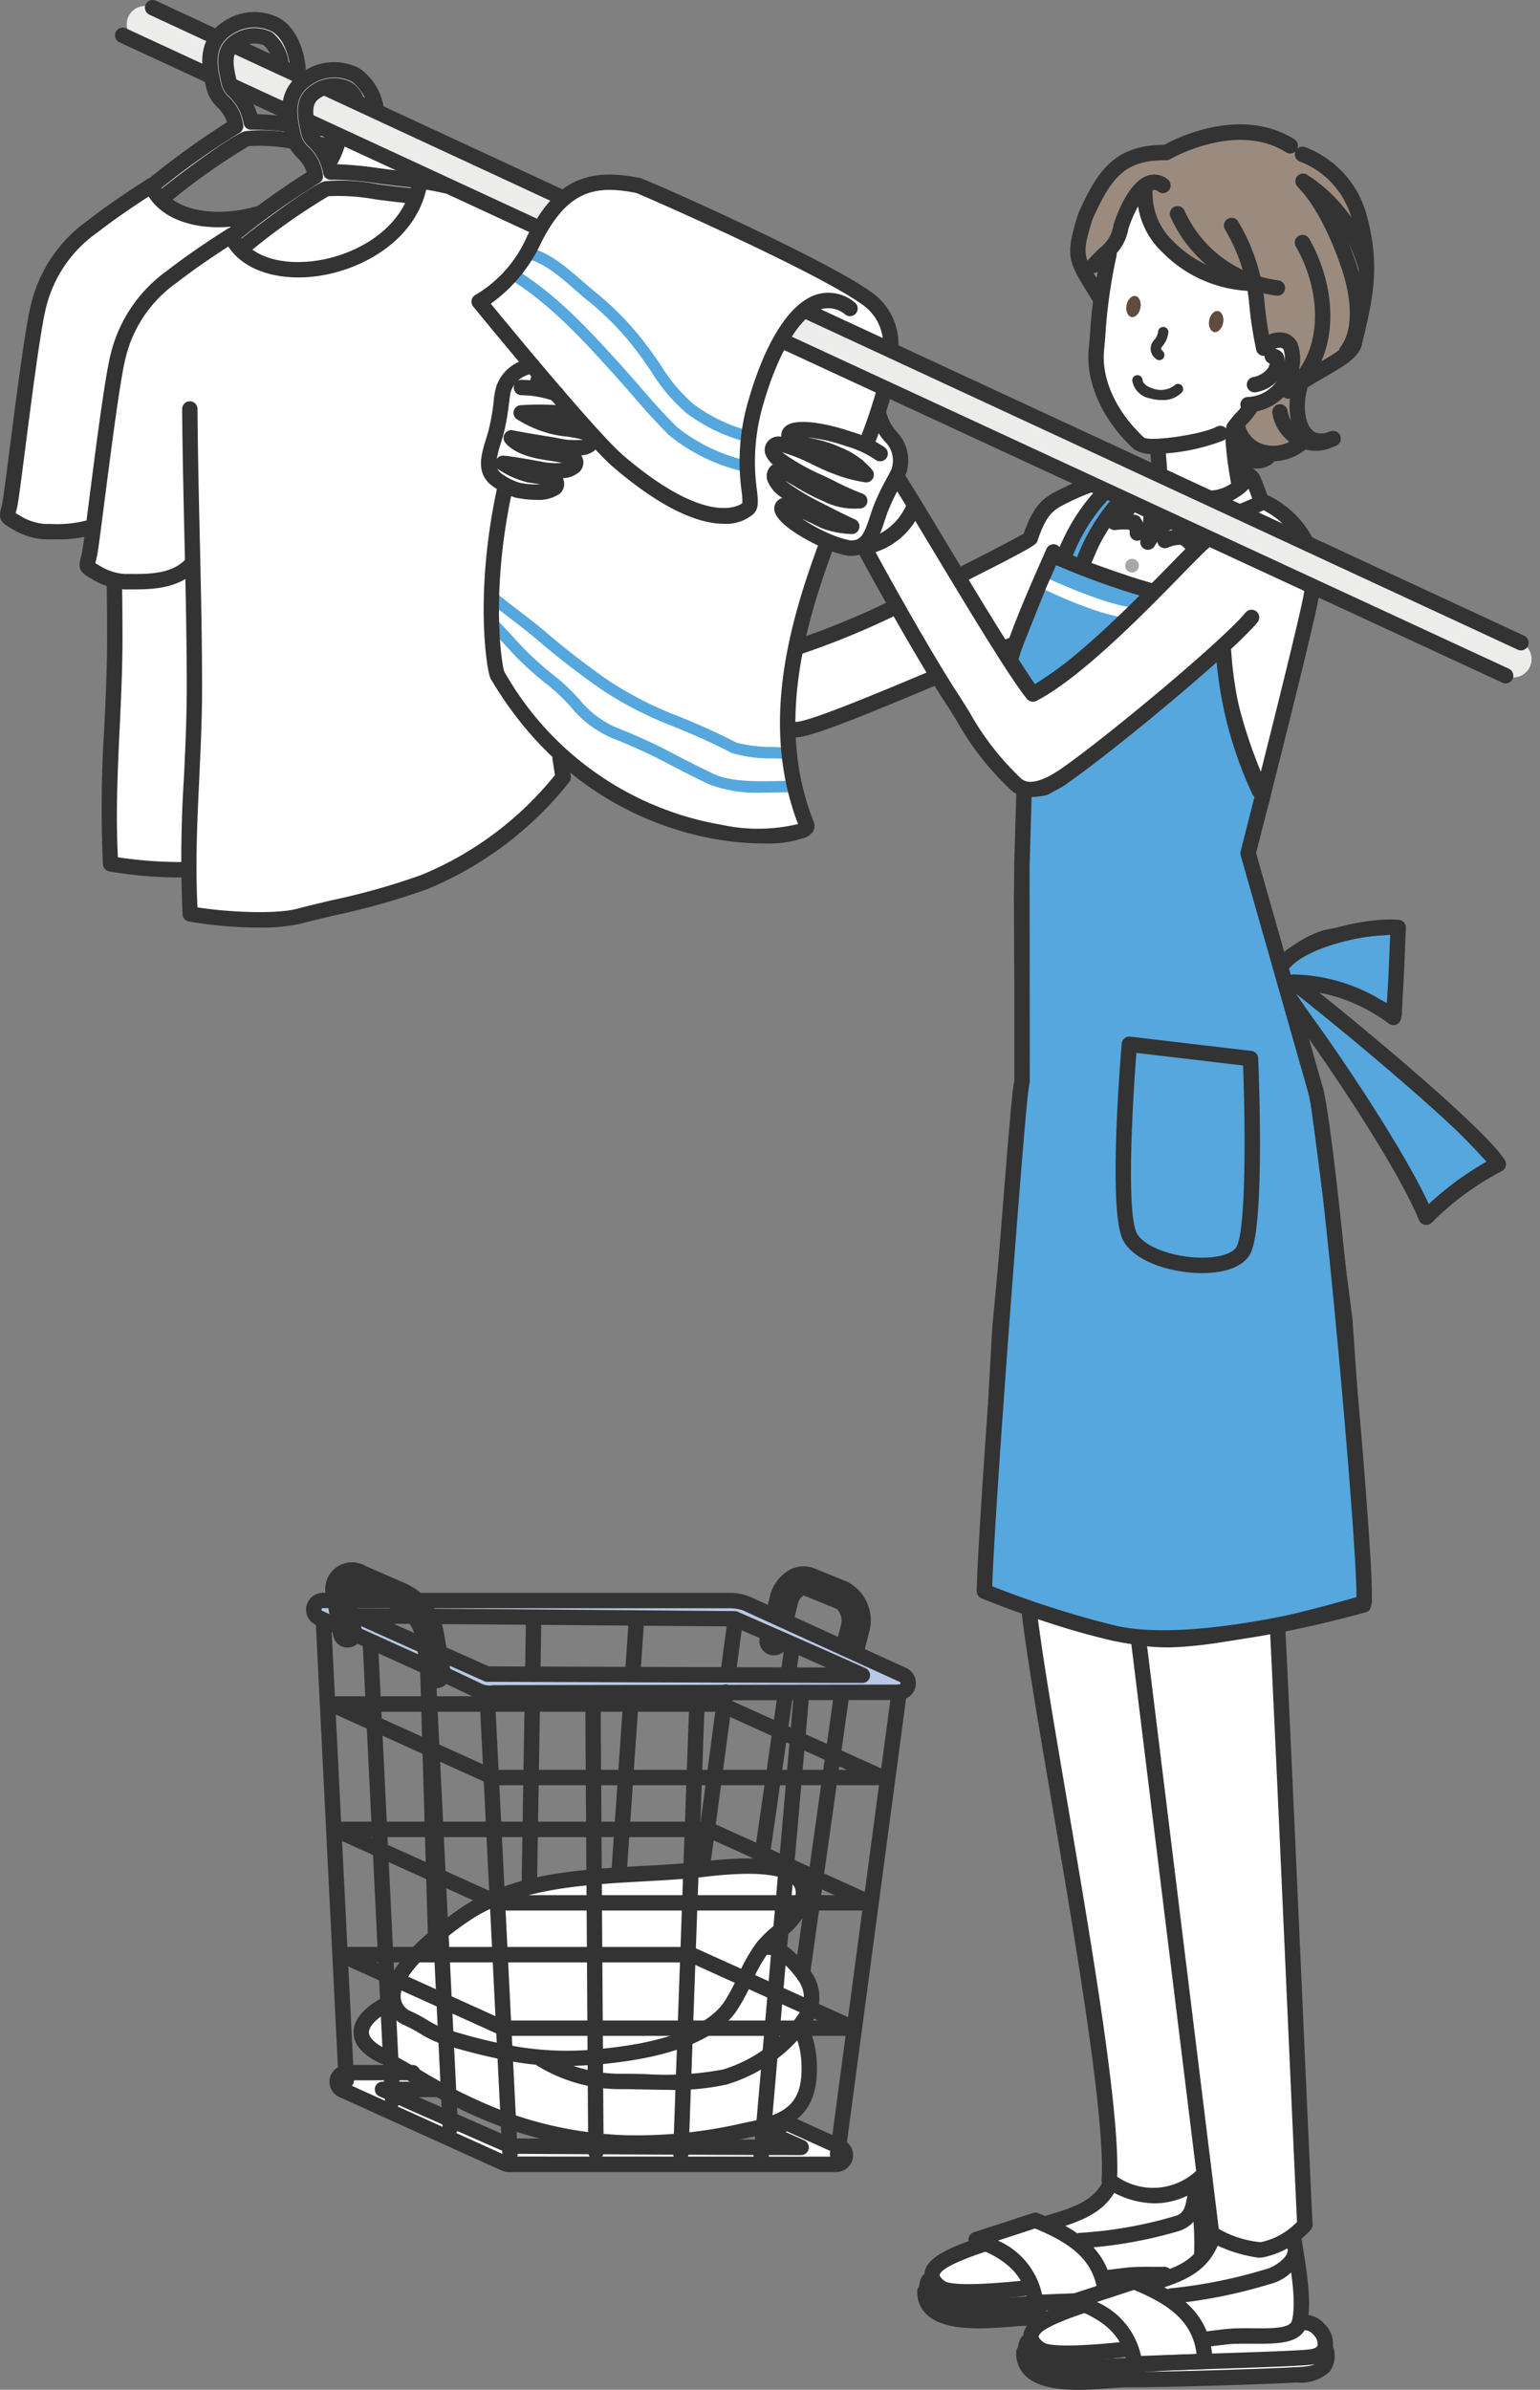 <svg xmlns="http://www.w3.org/2000/svg" xmlns:xlink="http://www.w3.org/1999/xlink" width="130.364" height="202.205" viewBox="0 0 130.364 202.205">
  <rect x="0" y="0" width="130.364" height="202.205" fill="#808080" stroke="none"/>
  <defs>
    <clipPath id="clip-path">
      <rect id="長方形_7704" data-name="長方形 7704" width="130.364" height="202.205" fill="none"/>
    </clipPath>
  </defs>
  <g id="グループ_10864" data-name="グループ 10864" clip-path="url(#clip-path)">
    <path id="パス_29866" data-name="パス 29866" d="M46.846,284.087a.693.693,0,0,0-.286,1.325L60.1,291.829a.692.692,0,0,0,.286.062l28.348-.193a.694.694,0,0,0,.286-1.326L75.017,284.09a.7.7,0,0,0-.285-.062Zm28.316,1.352c.2.092,6.756,3.258,10.12,4.78-5.157,0-24.466.121-24.949-.158-.2-.092-6.939-3.1-10.3-4.622Z" transform="translate(-17.655 -108.652)" fill="#fff"/>
    <path id="パス_29867" data-name="パス 29867" d="M73.409,286.254c-2.407,0-9.725-1.155-9.725-1.155l-6.932-2.792-5.1-3.274s-3.177-1.541-2.022-2.889A6.663,6.663,0,0,1,52,274.326l5.235,2.877,29.549-.376s.3-.3.589,2.494a4.693,4.693,0,0,1-2.773,5.213c-1.752.758-8.782,1.72-11.188,1.72" transform="translate(-18.887 -104.94)" fill="#fff"/>
    <path id="パス_29868" data-name="パス 29868" d="M93.971,266.992s2.792,2.118,2.7,3.755a7.377,7.377,0,0,1-1.444,3.37s-4.236,3.466-6.259,3.852-8.569,0-10.591,0-5.2-2.407-5.2-2.407l7.51-8.859,11.266-.193Z" transform="translate(-27.991 -101.95)" fill="#fff"/>
    <path id="パス_29869" data-name="パス 29869" d="M58.249,260.875A31.729,31.729,0,0,1,64.6,257.6c2.407-.674,12.325-1.541,12.325-1.541l7.222-.482s3.947-.385,4.333,1.926-1.637,2.985-2.792,4.525-2.311,4.911-5.007,7.029a11.87,11.87,0,0,1-5.3,2.022s-7.318,1.156-9.051.867-8.088-1.926-8.088-1.926l-2.7-1.252s-2.022-.771-1.733-2.6,4.429-5.3,4.429-5.3" transform="translate(-20.577 -97.76)" fill="#fff"/>
    <path id="パス_29870" data-name="パス 29870" d="M43.784,219.323a.77.77,0,0,0-.318,1.472l13.75,6.22a.77.77,0,0,0,.317.069H92.562a.77.77,0,0,0,.318-1.472l-13.75-6.22a.772.772,0,0,0-.317-.069Zm34.863,1.541c.225.1,7.079,3.085,10.817,4.776-5.731,0-31.468-.1-31.763-.1-.225-.1-7.25-3.22-10.988-4.911,5.731,0,31.639.231,31.935.231" transform="translate(-16.454 -83.899)" fill="#b8c9e5"/>
    <path id="パス_29871" data-name="パス 29871" d="M46.278,215.512a1.819,1.819,0,0,0-.528,1.817l.579,3.243a.578.578,0,1,0,1.137-.2l-.579-3.243c-.059-.337-.019-.608.107-.706s.4-.076.712.06l3.507,1.529a3.939,3.939,0,0,1,2.035,2.593l.592,3.432a.578.578,0,1,0,1.139-.2l-.592-3.432a5.092,5.092,0,0,0-2.711-3.456l-3.507-1.529a1.819,1.819,0,0,0-1.889.091" transform="translate(-17.484 -82.324)" fill="#b8c9e5"/>
    <path id="パス_29872" data-name="パス 29872" d="M107.4,215.9a2.854,2.854,0,0,0-1.385,1.914l-.829,3.391a.578.578,0,1,0,1.123.274l.829-3.391a1.742,1.742,0,0,1,.788-1.159.681.681,0,0,1,.587-.036l2.811,1.148a1.953,1.953,0,0,1,.7,2.233l-.9,3.593a.578.578,0,1,0,1.121.28l.9-3.592a3.025,3.025,0,0,0-1.384-3.583l-2.811-1.148a1.835,1.835,0,0,0-1.549.077" transform="translate(-40.231 -82.51)" fill="#b8c9e5"/>
    <path id="パス_29873" data-name="パス 29873" d="M36.237,12.021c-.96-.077-1.975-.208-2.956-.336a23.959,23.959,0,0,0-4.075-.326,4.7,4.7,0,0,0-1.36-2.577A2.317,2.317,0,0,1,27.4,8.2c-.535-2.125-.527-3.131.9-3.856a2.661,2.661,0,0,1,2.323-.03c.835.521,1.224,2.093,1.224,2.991a.674.674,0,1,0,1.348,0c0-1.029-.388-3.216-1.858-4.135a3.972,3.972,0,0,0-3.647-.029c-2.621,1.33-2.031,3.675-1.6,5.387a2.827,2.827,0,0,0,.753,1.161,3.273,3.273,0,0,1,1.047,2.038,61.75,61.75,0,0,0-6.885,4.891.674.674,0,0,0,.885,1.017c1.153-1,6.08-4.635,6.95-4.864a16.241,16.241,0,0,1,4.263.255c1,.13,2.03.264,3.022.343a.674.674,0,1,0,.107-1.344" transform="translate(-7.948 -1.036)" fill="#f3f9fb"/>
    <path id="パス_29874" data-name="パス 29874" d="M26.352,22.951c2.054-1.412,2.953-5.007,2.953-5.007A47.908,47.908,0,0,1,36.366,19.1c1.8.642,3.98,6.676,3.98,6.676L44.2,36.046l2.182,4.236s-1.123,2.824-2.921,3.852-3.883,1.925-3.883,1.925l.77,14.636,1.092,7.7a50.358,50.358,0,0,1-5.328,5.263,49.609,49.609,0,0,1-7.061,3.723L17.238,80.466l-7.382-.513-.064-5.264L10.048,63.9l.107-13.385L7.609,51.708l-3.851.257L1.286,50.778l1.059-9.34s1.284-9.757,2.183-11.3a30.465,30.465,0,0,1,3.21-3.98l5.584-3.595a6.563,6.563,0,0,0,6.259,2.792,12.1,12.1,0,0,0,6.772-2.407" transform="translate(-0.492 -6.864)" fill="#fff"/>
    <path id="パス_29875" data-name="パス 29875" d="M47.153,18.882c-.96-.077-1.975-.208-2.956-.336a23.959,23.959,0,0,0-4.075-.326,4.7,4.7,0,0,0-1.36-2.577,2.317,2.317,0,0,1-.445-.586c-.535-2.125-.527-3.131.9-3.856a2.663,2.663,0,0,1,2.323-.03c.835.521,1.224,2.093,1.224,2.991a.674.674,0,1,0,1.348,0c0-1.029-.388-3.216-1.858-4.135A3.972,3.972,0,0,0,38.61,10c-2.621,1.33-2.031,3.675-1.6,5.387a2.827,2.827,0,0,0,.753,1.161,3.273,3.273,0,0,1,1.047,2.038,61.75,61.75,0,0,0-6.885,4.891.674.674,0,0,0,.885,1.017c1.153-1,6.08-4.635,6.95-4.864a16.241,16.241,0,0,1,4.263.255c1,.13,2.03.264,3.022.343a.674.674,0,0,0,.107-1.344" transform="translate(-12.124 -3.66)" fill="#f3f9fb"/>
    <path id="パス_29876" data-name="パス 29876" d="M37.267,29.812c2.054-1.412,2.953-5.007,2.953-5.007a47.909,47.909,0,0,1,7.061,1.155c1.8.642,4.3,5.392,4.3,5.392l3.531,11.555,2.182,4.236S56.172,49.968,54.374,51s-3.883,1.925-3.883,1.925l.771,14.636,1.091,7.7a50.357,50.357,0,0,1-5.328,5.263,49.608,49.608,0,0,1-7.061,3.723L28.153,87.327l-7.382-.513-.064-5.264.257-10.784L21.07,57.38l-2.546,1.189-3.851.257L12.2,57.639,13.26,48.3s1.284-9.757,2.183-11.3a30.465,30.465,0,0,1,3.21-3.98l5.585-3.595A6.561,6.561,0,0,0,30.5,32.219a12.1,12.1,0,0,0,6.772-2.407" transform="translate(-4.667 -9.489)" fill="#fff"/>
    <path id="パス_29877" data-name="パス 29877" d="M152.262,311.8c.193,2.5-1.348,2.119-1.348,2.119L141,314.3l-11.362.385s-3.273-.289-2.985-2.792c.051-.438.556-.832.674-1.059.353-.68.482-.482.482-.482l22.531-.963s1.733-.1,1.926,2.407" transform="translate(-48.441 -118.355)" fill="#d7d6b1"/>
    <path id="パス_29878" data-name="パス 29878" d="M150.759,303.635s.385,2.215-.77,2.985-6.284.629-6.284.629l-13.937,1.393s-2.792-.482-1.829-1.926,5.97-2.792,5.97-2.792l6.74-2.215,9.6-1.83Z" transform="translate(-48.865 -114.715)" fill="#fff"/>
    <path id="パス_29879" data-name="パス 29879" d="M155.428,268.725l.385,9.757.577,3.145s-.288,1.926-.8,2.311a22.689,22.689,0,0,1-8.6,2.183c-.7-.017-1.059.321-3.177-1.508-.176-.433,2.5-.867,2.5-.867a9.449,9.449,0,0,0,2.953-2.889c.652-1.115.514-5.97.514-5.97l-2.311-21.953,7.318-.77Z" transform="translate(-55.009 -96.462)" fill="#fff"/>
    <path id="パス_29880" data-name="パス 29880" d="M142.018,305.691a15.526,15.526,0,0,1,2.5,2.985,4.635,4.635,0,0,1,.289,2.311l-5.958.212s-.685-3-2.514-3.967-2.5-1.348-2.5-1.348l5.007-1.637Z" transform="translate(-51.197 -116.386)" fill="#fff"/>
    <path id="パス_29881" data-name="パス 29881" d="M165.828,320.221c.193,2.5-1.348,2.119-1.348,2.119l-9.918.385-11.362.385s-3.274-.289-2.985-2.792c.051-.44.556-.833.674-1.059.353-.681.482-.482.482-.482l22.531-.963s1.733-.1,1.926,2.407" transform="translate(-53.631 -121.576)" fill="#fff"/>
    <path id="パス_29882" data-name="パス 29882" d="M164.325,312.056s.385,2.215-.771,2.985-6.283.628-6.283.628l-13.937,1.394s-2.792-.482-1.829-1.926,5.97-2.792,5.97-2.792l6.74-2.215,9.6-1.83Z" transform="translate(-54.054 -117.937)" fill="#fff"/>
    <path id="パス_29883" data-name="パス 29883" d="M169.03,277.146l.385,9.757.577,3.145a2.8,2.8,0,0,1-.77,1.22,18.2,18.2,0,0,1-5.713,2.054c-.634.12-5.135,1.637-6-.193-.436-.309,2.407-.963,2.407-.963a9.449,9.449,0,0,0,2.953-2.889c.651-1.115.513-5.97.513-5.97l-2.311-21.953,7.318-.77Z" transform="translate(-60.235 -99.684)" fill="#fff"/>
    <path id="パス_29884" data-name="パス 29884" d="M155.584,314.112a15.526,15.526,0,0,1,2.5,2.985,4.635,4.635,0,0,1,.289,2.311l-5.959.211s-.685-3-2.514-3.967-2.5-1.348-2.5-1.348l5.007-1.637Z" transform="translate(-56.386 -119.607)" fill="#fff"/>
    <path id="パス_29885" data-name="パス 29885" d="M145.572,244.7l.9,12.067a7.064,7.064,0,0,0,3.081,1.124,6.314,6.314,0,0,0,5.007-1.83l.578,5.2a7.187,7.187,0,0,0,3.531,1.412,5.655,5.655,0,0,0,4.365-2.182l-3.081-71.637-22.531,7.029Z" transform="translate(-52.568 -72.243)" fill="#fff"/>
    <path id="パス_29886" data-name="パス 29886" d="M152.208,70.043a10.745,10.745,0,0,0-3.916-3.53l-.963-1.99-2.7-1.669-5.776,1.9-4.238-.234s-2.775,1.32-3.851,1.8c-1.441.64-2.278,3.31-2.278,3.31l-6.131,3.238-5.135-8.538a15.791,15.791,0,0,0-1.423,2.89,31.8,31.8,0,0,1-1.4,3.143l2.893,5.017-8.67,3.456-.674,4.14v2.7l1.541.1,11.073-4.43,4.911,7.222a5.59,5.59,0,0,0,2.7,2.311c2.215.578,18.519,6,18.519,6L150.539,81.6s2.7-9.839,1.669-11.555M126.66,79.864l-.406-.949,1.048-.463Z" transform="translate(-41.294 -24.044)" fill="#fff"/>
    <path id="パス_29887" data-name="パス 29887" d="M90.595,30.318l8.024,4.493s2.246,1.733,1.99,3.852-.738,4.622-.738,4.622L94.447,56.893s-1.67,5.681-2.311,9.372a27.968,27.968,0,0,0,.256,9.5c.353,1.508,1.027,3.852,1.027,3.852a15.528,15.528,0,0,1-8.377.161c-5.97-1.733-10.013-4.109-13.191-7.222a29.2,29.2,0,0,1-4.622-5.97l-.642-5.457.9-9.757s1.315-4.429,1.925-6.162,1.541-3.788,1.541-3.788L65.689,35a15.027,15.027,0,0,0,3.851-3.851,25.275,25.275,0,0,1,3.595-5.328c1.219-1.219,5.521-1.027,5.521-1.027Z" transform="translate(-25.129 -9.482)" fill="#fff"/>
    <path id="パス_29888" data-name="パス 29888" d="M102.52,49.295c-3.274,2.792-.238,2.857-1.83,5.778-7.029,12.9-18.005,5.392-19.514-2.086C81.05,52.36,84.9,56.036,86.055,57a27.324,27.324,0,0,0,5.778,2.407c2.311.288,2.888-1.156,2.888-1.156a23.131,23.131,0,0,1,.609-9.92c1.991-5.582,4.406-7.419,6.035-7.027,5.2,1.252,4.366,5.253,1.155,7.991" transform="translate(-31.052 -15.781)" fill="#fff"/>
    <path id="パス_29889" data-name="パス 29889" d="M89.852,54.089a15.6,15.6,0,0,1-6.394-3.079c-1.17-1.147-2.208-2.341-3.211-3.495-.509-.585-1.02-1.173-1.553-1.762-2.477-2.733-5.283-5.831-8.633-7.9l.507-.819c3.465,2.141,6.321,5.294,8.84,8.075.537.593,1.053,1.186,1.566,1.776,1.037,1.192,2.015,2.318,3.158,3.438a14.749,14.749,0,0,0,5.929,2.827Z" transform="translate(-26.801 -14.167)" fill="#55a7de"/>
    <path id="パス_29890" data-name="パス 29890" d="M90.675,50.359a14.358,14.358,0,0,1-4.925-2.4,15.062,15.062,0,0,1-2.989-3.529c-.35-.515-.711-1.047-1.1-1.56a23.977,23.977,0,0,0-4.25-4.413c-.3-.238-.643-.538-1.014-.863-1.213-1.061-2.874-2.513-4.122-2.626l.087-.959c1.559.141,3.283,1.649,4.669,2.86.359.314.69.6.98.834a24.925,24.925,0,0,1,4.416,4.582c.409.535.779,1.079,1.136,1.6a14.1,14.1,0,0,0,2.794,3.318,13.349,13.349,0,0,0,4.576,2.222Z" transform="translate(-27.646 -13.01)" fill="#55a7de"/>
    <path id="パス_29891" data-name="パス 29891" d="M90.24,99.484a11.651,11.651,0,0,1-4.567-.667c-1.235-.579-2.264-1.109-3.26-1.622a43.633,43.633,0,0,0-4.99-2.306,9.17,9.17,0,0,1-3.548-2.677,16.827,16.827,0,0,0-1.806-1.731,28.252,28.252,0,0,1-2.795-2.47c-.3-.315-.577-.615-.861-.926-.451-.492-.917-1-1.56-1.645l.681-.68c.658.658,1.131,1.175,1.589,1.676.28.305.55.6.846.909a27.258,27.258,0,0,0,2.7,2.383,17.446,17.446,0,0,1,1.908,1.825,8.306,8.306,0,0,0,3.185,2.437,45.186,45.186,0,0,1,5.093,2.351c.989.509,2.009,1.036,3.228,1.607,1.388.65,3.846.595,5.642.554.4-.009.763-.017,1.081-.017v.963c-.312,0-.669.008-1.059.017-.467.01-.979.022-1.506.022" transform="translate(-25.574 -32.423)" fill="#55a7de"/>
    <path id="パス_29892" data-name="パス 29892" d="M92.146,95.315c-.174-.025-.566-.041-1.019-.06a10.9,10.9,0,0,1-3.564-.471c-1.893-.986-3.381-1.6-4.821-2.2a30.988,30.988,0,0,1-6.127-3.127A66.824,66.824,0,0,1,71.109,85.2c-.819-.682-1.492-1.2-2.2-1.741-.572-.438-1.157-.884-1.835-1.434l.605-.748c.672.543,1.25.985,1.815,1.417.721.551,1.4,1.071,2.235,1.767a66.388,66.388,0,0,0,5.426,4.2A30.224,30.224,0,0,0,83.109,91.7c1.391.574,2.968,1.226,4.9,2.231a12.405,12.405,0,0,0,3.158.363c.5.02.894.037,1.117.069Z" transform="translate(-25.657 -31.09)" fill="#55a7de"/>
    <path id="パス_29893" data-name="パス 29893" d="M109.22,66.919s-3.337-1.669-2.632-2.5,4.172,1.541,4.172,1.541l1.348.128-3.723-2.054s-3.03-1.532-2.317-2.435,3.408,1.471,3.408,1.471l3.466.963-3.526-1.873s-4.69-2.043-3.6-2.877,4.494,1.476,4.494,1.476l3.4.9-2.824-1.8s-4.75-.835-3.595-1.6,4.686.257,4.686.257l1.733.706,1.063-2.685a38.96,38.96,0,0,1,2.018,3.84,2.571,2.571,0,0,1-.45,1.669,23.293,23.293,0,0,0-1.476,2.632,7.921,7.921,0,0,0-.578,1.989l-.771,1.092-1.209.252Z" transform="translate(-40.416 -21.625)" fill="#fff"/>
    <path id="パス_29894" data-name="パス 29894" d="M69.633,60.723s3.2.5,3.08-.584-3.3-1.129-3.3-1.129l-1.194-.641,3.407.491s2.7.445,2.7-.706c0-.706-2.953-.77-2.953-.77l-2.311-1.092,3.772.558s2.775.79,2.968-.3c.239-1.353-2.936-1.361-2.936-1.361l-2.905-1.078,2.923.01s2.533,1.324,1.827.567c-.9-.963-1.988-2.294-1.988-2.294l-1.833-.374.547-.927-.77-1.027a3.106,3.106,0,0,0-2.183,1.541c-.578,1.284-.578,3.145-1.027,4.493A5.1,5.1,0,0,0,67,58.8a1.852,1.852,0,0,0,.706,1.092Z" transform="translate(-25.607 -19.153)" fill="#fff"/>
    <path id="パス_29895" data-name="パス 29895" d="M150.54,75.881l-2.4-.919L144.6,73.746l1.328-3.084,2.053-2.7-1.541-.642-2.118,2.888-1.49,2.926-.853-.293-3.466,8.665,1.909,2.966,3.773-2.58c2.5-2.119,6.348-6.014,6.348-6.014" transform="translate(-52.986 -25.754)" fill="#55a7de"/>
    <path id="パス_29896" data-name="パス 29896" d="M140.069,84.692a.579.579,0,0,1-.113-.011.569.569,0,0,1-.365-.249l-1.909-2.965a.569.569,0,0,1-.049-.518l3.466-8.665a.57.57,0,0,1,.712-.327l.387.133,1.266-2.486a.516.516,0,0,1,.048-.078l2.118-2.888a.568.568,0,0,1,.676-.188l1.541.642a.568.568,0,0,1,.233.868L146.068,70.6l-1.057,2.457,2.962,1.018,2.418.926a.568.568,0,0,1,.2.929c-.039.039-3.89,3.939-6.385,6.049l-3.818,2.615a.57.57,0,0,1-.32.1M138.8,81.1l1.434,2.228,3.29-2.25c1.828-1.55,4.467-4.147,5.65-5.328l-1.584-.606-3.522-1.211a.568.568,0,0,1-.337-.761l1.327-3.084a.543.543,0,0,1,.07-.12l1.609-2.11-.45-.188-1.827,2.491-1.468,2.885a.567.567,0,0,1-.69.279l-.343-.118Z" transform="translate(-52.634 -25.402)" fill="#333"/>
    <path id="パス_29897" data-name="パス 29897" d="M172.167,126.1c-2.825-2.44-11.041-9.115-11.041-9.115A21.68,21.68,0,0,1,166,118.01c1.8.738,3.723,1.669,3.723,1.669l.257-7.318a38.6,38.6,0,0,0-6.162.771,9.424,9.424,0,0,0-3.851,2.5l-2.7-9.564,1.348-4.879a43.025,43.025,0,0,1-3.177-9.629c-.177-1.137-.276-2.136-.327-2.993l-6.606,5.786s-7.607,6.066-8.473,6.259a5.834,5.834,0,0,1-1.733.088l-.289,8.962.128,15.662-1.957,20.927-1.234,22.256s8.044,3.514,14.04,4.125c5.681.579,18.215-3.258,18.215-3.258l-1.653-23.894-2.5-19.129-2.183-8.088s6.158,8.911,8.056,12.2c2.5,4.333,3.427,6.411,3.427,6.411l3.024-2.688,3.081-1.8a87.5,87.5,0,0,0-6.291-6.291" transform="translate(-51.625 -33.882)" fill="#55a7de"/>
    <path id="パス_29898" data-name="パス 29898" d="M149.933,172.912a13.209,13.209,0,0,1-1.349-.063c-6.015-.613-13.877-4.024-14.209-4.168a.567.567,0,0,1-.34-.552l1.234-22.256,1.96-20.948-.132-15.605.29-8.985a.567.567,0,0,1,.634-.545,5.351,5.351,0,0,0,1.543-.079,96.381,96.381,0,0,0,8.242-6.148l6.586-5.769a.568.568,0,0,1,.94.394c.055.934.163,1.923.321,2.938a42.691,42.691,0,0,0,3.129,9.474.568.568,0,0,1,.035.394l-1.306,4.725,2.395,8.5a9.057,9.057,0,0,1,3.414-1.981,38.429,38.429,0,0,1,6.285-.79.581.581,0,0,1,.427.163.57.57,0,0,1,.168.424l-.257,7.318a.567.567,0,0,1-.814.491c-.019-.009-1.931-.932-3.691-1.655a14.135,14.135,0,0,0-2.73-.711c2.533,2.067,7.437,6.08,9.479,7.844a88.917,88.917,0,0,1,6.342,6.341.569.569,0,0,1-.136.871L175.36,134.3l-2.982,2.651a.568.568,0,0,1-.9-.194c-.009-.02-.945-2.11-3.4-6.357-1.2-2.084-4.175-6.507-6.147-9.4l1.312,4.864a.615.615,0,0,1,.015.075l2.5,19.129,1.656,23.928a.568.568,0,0,1-.4.582c-.479.146-10.994,3.342-17.09,3.342m-14.742-5.119c1.625.68,8.382,3.4,13.508,3.926,4.921.495,15.316-2.448,17.56-3.107l-1.622-23.441-2.5-19.057-2.172-8.051a.568.568,0,0,1,1.015-.471c.252.365,6.193,8.967,8.08,12.236,1.7,2.934,2.666,4.829,3.124,5.767l2.459-2.185a.575.575,0,0,1,.091-.066l2.473-1.442c-1.04-1.128-3.61-3.862-5.768-5.725-2.785-2.406-10.946-9.037-11.027-9.1a.568.568,0,0,1-.168-.656.559.559,0,0,1,.579-.35,21.892,21.892,0,0,1,5.042,1.067c1.089.448,2.235.969,2.969,1.312l.206-5.833a33.716,33.716,0,0,0-5.424.715,8.913,8.913,0,0,0-3.579,2.336.568.568,0,0,1-.968-.227l-2.7-9.564a.569.569,0,0,1,0-.305l1.292-4.677a42.268,42.268,0,0,1-3.135-9.592c-.1-.648-.183-1.286-.243-1.907l-5.755,5.04c-2.338,1.865-7.826,6.186-8.724,6.386a6.634,6.634,0,0,1-1.307.13l-.27,8.385.129,15.639L136.4,145.956Z" transform="translate(-51.273 -33.53)" fill="#333"/>
    <path id="パス_29899" data-name="パス 29899" d="M142.389,79.861c.22.1,4.929,2.449,7.588,2.646l.549-.865c-2.48-.184-7.673-2.627-7.726-2.651Z" transform="translate(-54.469 -30.217)" fill="#fff"/>
    <path id="パス_29900" data-name="パス 29900" d="M166.31,19.521a19.556,19.556,0,0,1,3.338,2.182,14.631,14.631,0,0,1,2.375,5.906c.42,4.236-.437,7.545-1.541,9.308-3.852,1.8-3.98,2.5-3.98,2.5s-.693.859.193,3.4a5.545,5.545,0,0,1,.385,1.219l-1.092.771-1.861.514a2.389,2.389,0,0,1-1.541.385,7.677,7.677,0,0,1-2.664-.577c-4.622-3.37-8.633-11.683-8.633-11.683s-2.213-.832-3.531-4.879c-.445-1.368.853-4.308,1.412-5.392,2.311-4.109,5.777-3.4,5.777-3.4,5.906-3.016,9.179-1.434,11.362-.256" transform="translate(-56.489 -6.901)" fill="#9b8b7e"/>
    <path id="パス_29901" data-name="パス 29901" d="M154.011,25.506a11.99,11.99,0,0,0,1.524,4.06c.772.927,2.814,3,4.557,3.531a14.491,14.491,0,0,0,3.277.614l.366.461s.613,4.116.722,4.766a2.4,2.4,0,0,1,1.862-.321c.706.578.514.963.128,2.7a7.912,7.912,0,0,1-1.541,2.246,7.532,7.532,0,0,0-1.942.915c-.145.193-1.048,1.219-1.048,1.219l.5,5.167-2,1.044c-1.685.353-5.392,3.081-5.392,3.081a4.159,4.159,0,0,1-.128-1.669l.706-2.888-.193-2.953a3.877,3.877,0,0,1-1.926-.546,14.085,14.085,0,0,1-3.017-4.782,27.249,27.249,0,0,1-.257-3.916s1.127-6.867,1.156-7.125a8.167,8.167,0,0,1,1.091-1.989,7.854,7.854,0,0,1,.738-2.407c.642-1.284.818-1.2.818-1.2" transform="translate(-57.46 -9.757)" fill="#fff"/>
    <path id="パス_29902" data-name="パス 29902" d="M24.941,3.459,19.571.968a1.541,1.541,0,0,0-1.3,2.8l6.167,2.86.044-1.631.193-.867Z" transform="translate(-6.649 -0.316)" fill="#ececeb"/>
    <path id="パス_29903" data-name="パス 29903" d="M43.484,11.972s-1.046.462-1.239.606-.337,1.155-.337,1.155l.1.952,19.63,9.1,1.244-1.454.811-.989Z" transform="translate(-16.031 -4.58)" fill="#ececeb"/>
    <path id="パス_29904" data-name="パス 29904" d="M37.755,8.982,31.486,6.074l-.32.493-.1,1.2.3,1.647,5.008,2.322.132-1.177.674-1.2Z" transform="translate(-11.886 -2.324)" fill="#ececeb"/>
    <path id="パス_29905" data-name="パス 29905" d="M169.692,70.6,108.927,42.419l-.976.935-.919,1.583L168.4,73.4a1.541,1.541,0,0,0,1.3-2.8" transform="translate(-40.944 -16.227)" fill="#ececeb"/>
    <path id="パス_29906" data-name="パス 29906" d="M170.058,69.809a.652.652,0,0,1-.249-1.254q.738-.306,1.529-.668a.652.652,0,1,1,.543,1.186q-.816.372-1.573.687a.649.649,0,0,1-.249.05" transform="translate(-64.804 -25.947)" fill="#333"/>
    <path id="パス_29907" data-name="パス 29907" d="M138.261,84.682a.67.67,0,0,1-.189-.028.653.653,0,0,1-.435-.813c.746-2.465,2.586-6.6,3.371-8.37l.22-.5a.652.652,0,0,1,1.194.525l-.223.5c-.709,1.595-2.592,5.831-3.314,8.218a.653.653,0,0,1-.624.463" transform="translate(-52.641 -28.532)" fill="#333"/>
    <path id="パス_29908" data-name="パス 29908" d="M176.476,123.764a.653.653,0,0,1-.627-.474l-5.776-20.284a.647.647,0,0,1,0-.34c2.114-8.252,5.289-20.913,5.373-21.972a.652.652,0,1,1,1.3.1c-.119,1.477-4.654,19.236-5.367,22.021l5.729,20.114a.652.652,0,0,1-.449.805.643.643,0,0,1-.179.025" transform="translate(-65.05 -30.639)" fill="#333"/>
    <path id="パス_29909" data-name="パス 29909" d="M176.29,72.253a.651.651,0,0,1-.579-.351,6.988,6.988,0,0,0-3.328-3.04.651.651,0,1,1,.569-1.172,8.355,8.355,0,0,1,3.915,3.61.651.651,0,0,1-.577.953" transform="translate(-65.802 -25.869)" fill="#333"/>
    <path id="パス_29910" data-name="パス 29910" d="M165.892,275.995a12.176,12.176,0,0,1-4.308-1.44.653.653,0,0,1-.34-.5l-6.163-50.069a.652.652,0,0,1,1.294-.159l6.12,49.727a8.833,8.833,0,0,0,3.539,1.124,5.917,5.917,0,0,0,3.085-1.717c-.1-2.02-.421-9.124-.785-17.284-.534-11.957-1.2-26.836-1.511-32.893a.652.652,0,0,1,.618-.685.667.667,0,0,1,.684.617c.311,6.062.976,20.944,1.511,32.9.384,8.592.716,16.011.8,17.551a.645.645,0,0,1-.156.46,7.423,7.423,0,0,1-4.061,2.339,2.319,2.319,0,0,1-.328.022" transform="translate(-59.323 -84.963)" fill="#333"/>
    <path id="パス_29911" data-name="パス 29911" d="M170.372,101.239a.652.652,0,0,1-.589-.372,33.469,33.469,0,0,1-3.108-12.186.652.652,0,0,1,1.3-.067,32.106,32.106,0,0,0,2.982,11.693.652.652,0,0,1-.588.932" transform="translate(-63.759 -33.662)" fill="#333"/>
    <path id="パス_29912" data-name="パス 29912" d="M145.513,73.231a.638.638,0,0,1-.234-.043.653.653,0,0,1-.374-.843,16.452,16.452,0,0,1,3.337-5.429.651.651,0,1,1,.995.842,15.347,15.347,0,0,0-3.116,5.056.651.651,0,0,1-.608.417" transform="translate(-55.415 -25.509)" fill="#333"/>
    <path id="パス_29913" data-name="パス 29913" d="M147.9,74.376a.652.652,0,0,1-.613-.875,16.723,16.723,0,0,1,3.536-5.962.652.652,0,1,1,1,.842,15.439,15.439,0,0,0-3.307,5.566.652.652,0,0,1-.613.429" transform="translate(-56.328 -25.748)" fill="#333"/>
    <path id="パス_29914" data-name="パス 29914" d="M152.459,79.429a.643.643,0,0,1-.176-.024,62.627,62.627,0,0,1-8.2-2.948.652.652,0,0,1,.529-1.192,61.234,61.234,0,0,0,8.023,2.884.652.652,0,0,1-.175,1.279" transform="translate(-54.968 -28.77)" fill="#333"/>
    <path id="パス_29915" data-name="パス 29915" d="M149.661,180.4a19.608,19.608,0,0,1-4.3-.412,79.423,79.423,0,0,1-11.083-3.589.651.651,0,0,1-.382-.61c.17-6.731,2.679-39.3,3.068-42.412l.124-.8-.014-18.064.177-6.235a.645.645,0,0,1,.671-.632.653.653,0,0,1,.634.669l-.177,6.215.014,18.1a.587.587,0,0,1-.008.1l-.128.835c-.377,3.024-2.785,34.258-3.043,41.829a82.091,82.091,0,0,0,10.44,3.332c6.3,1.442,17.814-1.561,20.389-2.274.135-3.825-2.779-36.954-4.032-42.654a.652.652,0,1,1,1.273-.28c.7,3.2,1.9,14.852,2.721,23.858.469,5.186.857,9.989,1.093,13.526.432,6.483.305,6.519-.307,6.7-1.189.339-10.083,2.812-17.13,2.812" transform="translate(-51.221 -41.177)" fill="#333"/>
    <path id="パス_29916" data-name="パス 29916" d="M151.346,270.674a7.609,7.609,0,0,1-4.214-1.365.652.652,0,0,1-.284-.58c.333-5.248-2.191-20.064-4.22-31.969-1.068-6.265-2.075-12.184-2.516-15.8a.652.652,0,1,1,1.294-.158c.437,3.582,1.443,9.485,2.508,15.735,2.1,12.306,4.467,26.216,4.254,31.885a5.373,5.373,0,0,0,6.72-.519.652.652,0,1,1,.884.958,6.4,6.4,0,0,1-4.427,1.81" transform="translate(-53.597 -84.247)" fill="#333"/>
    <path id="パス_29917" data-name="パス 29917" d="M164.768,315.481a.652.652,0,0,1-.086-1.3c1.087-.144,1.844-.24,2.262-.266.645-.041,1.31-.035,1.954-.03,1.44.012,3.075.024,3.242-.628.385-1.5-.031-4.046-.4-6.295l-.106-.656a.652.652,0,0,1,1.287-.206l.106.652c.387,2.376.827,5.069.374,6.83-.42,1.639-2.5,1.623-4.515,1.607-.62,0-1.262-.009-1.862.028-.38.023-1.143.12-2.172.257a.7.7,0,0,1-.087.006" transform="translate(-62.781 -116.886)" fill="#333"/>
    <path id="パス_29918" data-name="パス 29918" d="M144.066,320.2c-1.77,0-2.425-.229-2.783-.486a1.874,1.874,0,0,1-.982-1.785c.211-1.391,2.424-2.239,4.869-3.056a.652.652,0,0,1,.414,1.236c-2.578.861-3.922,1.539-3.994,2.015-.014.091.122.291.455.531.187.135,1.26.527,7.184-.12a.652.652,0,1,1,.141,1.3,51.163,51.163,0,0,1-5.3.369" transform="translate(-53.664 -120.44)" fill="#333"/>
    <path id="パス_29919" data-name="パス 29919" d="M157.041,310.907a.652.652,0,0,1-.184-1.277c2.561-.755,4.172-1.358,4.955-3.387a.651.651,0,1,1,1.215.47c-.993,2.575-3.032,3.352-5.8,4.167a.656.656,0,0,1-.184.027" transform="translate(-59.825 -116.99)" fill="#333"/>
    <path id="パス_29920" data-name="パス 29920" d="M152.014,319.867a.651.651,0,0,1-.648-.584c-.233-2.219-1.691-3.734-4.59-4.769a.652.652,0,0,1,.017-1.234l5.007-1.637a.653.653,0,0,1,.448.016c3.25,1.32,6.272,3.122,6.377,7.327a.653.653,0,0,1-.629.668l-5.959.211h-.023m-3.175-5.883a6.461,6.461,0,0,1,3.733,4.559l4.7-.167c-.332-2.763-2.359-4.2-5.3-5.418Z" transform="translate(-55.982 -119.203)" fill="#333"/>
    <path id="パス_29921" data-name="パス 29921" d="M160.156,312.689a.652.652,0,0,1-.044-1.3,41.6,41.6,0,0,0,7.836-1.554l.278-.078c.676-.188,1.637-.875,1.754-1.381a.652.652,0,0,1,1.27.3,4,4,0,0,1-2.675,2.342l-.27.076a42.147,42.147,0,0,1-8.1,1.6h-.046" transform="translate(-61.016 -117.772)" fill="#333"/>
    <path id="パス_29922" data-name="パス 29922" d="M143.781,322.281c-1.679,0-3.219-.2-3.894-1.153a1.9,1.9,0,0,1-.132-1.87.652.652,0,0,1,1.217.468c-.169.44-.058.6-.021.65.478.675,2.787.612,3.546.591.159,0,.292-.008.392-.008,1.79,0,3.93-.139,5.817-.261l1.075-.069c.844-.052,2.8-.117,4.875-.186,3.106-.1,6.972-.23,7.676-.342.194-.031.531-.114.6-.316a1.082,1.082,0,0,0-.361-.91.977.977,0,0,0-.837-.388.652.652,0,0,1-.335-1.26,2.184,2.184,0,0,1,2.127.759,2.271,2.271,0,0,1,.64,2.223,1.865,1.865,0,0,1-1.629,1.18c-.729.116-3.709.222-7.839.358-2.063.068-4.012.132-4.837.184l-1.072.069c-1.907.124-4.069.264-5.9.264-.091,0-.212,0-.356.007-.253.007-.505.011-.753.011" transform="translate(-53.394 -121.329)" fill="#333"/>
    <path id="パス_29923" data-name="パス 29923" d="M144.55,325.047c-1.707,0-3.441-.232-4.427-1.169a2.576,2.576,0,0,1-.8-2.022.643.643,0,0,1,.669-.634.651.651,0,0,1,.634.669,1.293,1.293,0,0,0,.391,1.043c1.123,1.068,4.4.813,6.159.677.552-.043,1.043-.072,1.371-.078,3.132.021,12.2-.275,14.016-.384l.4-.02c.7-.032,1.57-.072,1.861-.423a1.081,1.081,0,0,0,.118-.835.652.652,0,0,1,1.291-.186,2.283,2.283,0,0,1-.4,1.852,3.673,3.673,0,0,1-2.806.895l-.382.02c-1.83.109-10.951.411-14.1.386-.3.008-.742.034-1.265.075-.808.063-1.765.137-2.73.137" transform="translate(-53.297 -122.842)" fill="#333"/>
    <path id="パス_29924" data-name="パス 29924" d="M164.031,305.392a.619.619,0,0,1-.082,0,.652.652,0,0,1-.565-.729,23.367,23.367,0,0,0-.5-5.762l-.015-.093a.652.652,0,1,1,1.287-.209l.015.093a24.139,24.139,0,0,1,.5,6.135.652.652,0,0,1-.646.57" transform="translate(-62.302 -114.014)" fill="#333"/>
    <path id="パス_29925" data-name="パス 29925" d="M151.048,312.234a.652.652,0,0,1-.086-1.3c1.176-.156,1.938-.253,2.359-.279.645-.041,1.31-.035,1.952-.03.3,0,.59,0,.875,0h.006a.652.652,0,0,1,.006,1.3c-.293,0-.592,0-.9,0-.618,0-1.26-.009-1.86.028-.422.026-1.352.148-2.267.27a.7.7,0,0,1-.087.006" transform="translate(-57.532 -118.825)" fill="#333"/>
    <path id="パス_29926" data-name="パス 29926" d="M130.5,311.76c-1.77,0-2.426-.229-2.784-.486a1.874,1.874,0,0,1-.982-1.785c.212-1.394,2.383-2.226,4.985-3.094a.652.652,0,0,1,.412,1.236c-.989.33-4,1.334-4.109,2.054-.014.091.122.291.455.531.19.136,1.273.53,7.279-.13a.652.652,0,1,1,.142,1.3,51.616,51.616,0,0,1-5.4.379" transform="translate(-48.475 -117.195)" fill="#333"/>
    <path id="パス_29927" data-name="パス 29927" d="M143.377,302.879a.652.652,0,0,1-.184-1.277c2.4-.706,3.921-1.25,4.773-2.867a.652.652,0,1,1,1.153.608c-1.086,2.062-2.989,2.756-5.558,3.51a.658.658,0,0,1-.184.027" transform="translate(-54.598 -114.144)" fill="#333"/>
    <path id="パス_29928" data-name="パス 29928" d="M138.448,311.447a.652.652,0,0,1-.648-.583c-.234-2.22-1.692-3.735-4.59-4.769a.652.652,0,0,1,.017-1.234l5.007-1.637a.655.655,0,0,1,.448.015c2.908,1.182,5.679,2.75,6.267,6.19a.652.652,0,1,1-1.286.22c-.442-2.59-2.414-3.933-5.253-5.112l-3.139,1.026a6.464,6.464,0,0,1,3.734,4.56l2.777-.1a.652.652,0,0,1,.046,1.3l-3.358.12h-.023" transform="translate(-50.793 -115.982)" fill="#333"/>
    <path id="パス_29929" data-name="パス 29929" d="M147.61,304.778a.652.652,0,0,1-.03-1.3,35.912,35.912,0,0,0,8.138-1.434c.706-.2.837-.743.992-1.611.03-.167.059-.328.094-.477a.652.652,0,1,1,1.27.3c-.03.128-.054.267-.08.411a2.826,2.826,0,0,1-1.917,2.636,37.284,37.284,0,0,1-8.435,1.483h-.031" transform="translate(-56.217 -114.551)" fill="#333"/>
    <path id="パス_29930" data-name="パス 29930" d="M130.214,314.9c-1.679,0-3.219-.2-3.893-1.153a1.9,1.9,0,0,1-.132-1.87.652.652,0,0,1,1.217.468c-.169.44-.058.6-.021.65.477.676,2.789.611,3.547.591.158,0,.291-.008.391-.008,1.8,0,3.959-.141,5.862-.264l1.03-.067c.243-.015.575-.031.976-.048a.659.659,0,0,1,.679.624.652.652,0,0,1-.624.679c-.39.016-.713.031-.948.047l-1.027.066c-1.922.125-4.1.266-5.946.267-.091,0-.211,0-.354.007-.254.007-.506.012-.755.012" transform="translate(-48.205 -119.144)" fill="#333"/>
    <path id="パス_29931" data-name="パス 29931" d="M130.985,316.686c-1.707,0-3.441-.232-4.427-1.169a2.576,2.576,0,0,1-.8-2.023.652.652,0,0,1,1.3.036,1.3,1.3,0,0,0,.391,1.043c1.124,1.068,4.4.813,6.16.677.551-.043,1.013-.073,1.369-.078.417,0,.938,0,1.528-.01a.652.652,0,0,1,.017,1.3c-.6.008-1.119.014-1.55.01-.256-.007-.74.034-1.263.075-.808.063-1.766.137-2.732.137" transform="translate(-48.108 -119.681)" fill="#333"/>
    <path id="パス_29932" data-name="パス 29932" d="M187.606,151.844a.677.677,0,0,1-.127-.012.652.652,0,0,1-.477-.394c-1.938-4.761-8.77-14.769-11.137-17.811a.652.652,0,1,1,1.029-.8c2.263,2.909,8.564,12.124,10.933,17.246a26.887,26.887,0,0,1,4.905-3.6c-2.6-3.155-13.218-11.971-16.747-14.654a.651.651,0,0,1,.409-1.17,14.888,14.888,0,0,1,7.878,2.461c.126-1.776.2-3.593.27-5.36l.018-.45c-2.4,0-7.082,1.06-8.575,2.874a.652.652,0,0,1-1.007-.829c1.953-2.371,7.867-3.564,10.327-3.315a.652.652,0,0,1,.585.675l-.045,1.1c-.086,2.156-.176,4.385-.361,6.538a.652.652,0,0,1-1.033.471,14.408,14.408,0,0,0-5.9-2.635c4.556,3.643,14.193,11.7,15.717,14.19a.652.652,0,0,1-.28.931,24.093,24.093,0,0,0-5.917,4.353.653.653,0,0,1-.464.194" transform="translate(-66.879 -48.199)" fill="#333"/>
    <path id="パス_29933" data-name="パス 29933" d="M86.009,53.473c-1.862,0-4.875-.943-9.4-4.823-2.5-2.143-11.448-13.1-11.827-13.563a.651.651,0,0,1,.235-1.005,10.74,10.74,0,0,0,4.309-4.9c2.287-4.574,4.88-5.921,9.571-4.969.53.107,15.811,6.867,19.708,9.744a5.328,5.328,0,0,1,2.173,4.351.652.652,0,1,1-1.3.053,4.052,4.052,0,0,0-1.645-3.355c-3.75-2.768-18.255-9.127-19.244-9.524-3.507-.7-5.844-.217-8.094,4.285A13.026,13.026,0,0,1,66.27,34.85C68.2,37.2,75.364,45.868,77.456,47.661c7.409,6.35,10.078,4.09,10.1,4.067l.008-.007A5.835,5.835,0,0,0,87.5,50.7a18.348,18.348,0,0,1,.656-7.925c.656-2.259,2.517-7.627,5.621-8.678a3.452,3.452,0,0,1,3.286.633.651.651,0,1,1-.772,1.049,2.194,2.194,0,0,0-2.1-.447c-2.062.7-3.825,4.491-4.788,7.807a17.158,17.158,0,0,0-.612,7.412c.114.993.2,1.718-.365,2.151a3.521,3.521,0,0,1-2.418.772" transform="translate(-24.724 -9.153)" fill="#333"/>
    <path id="パス_29934" data-name="パス 29934" d="M118.338,58.371a.652.652,0,0,1-.608-.887,44.419,44.419,0,0,0,1.5-4.4.652.652,0,0,1,1.26.339,45.894,45.894,0,0,1-1.539,4.535.652.652,0,0,1-.608.417" transform="translate(-45.019 -20.121)" fill="#333"/>
    <path id="パス_29935" data-name="パス 29935" d="M116.948,64.461a.651.651,0,0,1-.605-.893l.129-.324a.652.652,0,1,1,1.209.487l-.128.319a.651.651,0,0,1-.605.411" transform="translate(-44.488 -24.037)" fill="#333"/>
    <path id="パス_29936" data-name="パス 29936" d="M89.952,96.545c-5.718,0-16.3-2.5-23.046-13.927-.324-.548-1.423-7.162.57-16.276a.652.652,0,0,1,1.273.279c-1.885,8.622-.924,14.692-.7,15.37A26.2,26.2,0,0,0,86.486,94.975a14.477,14.477,0,0,0,6.436-.071c-3.151-8.251-.869-16.675,1.794-23.845a.651.651,0,1,1,1.221.453c-2.611,7.035-4.853,15.3-1.675,23.242.052.132.268.811-.66,1.266a9.6,9.6,0,0,1-3.65.525" transform="translate(-25.367 -25.182)" fill="#333"/>
    <path id="パス_29937" data-name="パス 29937" d="M73.1,52.753a.644.644,0,0,1-.242-.047.652.652,0,0,1-.363-.847c.025-.062.061-.19.1-.319.055-.185.112-.37.149-.461a.652.652,0,0,1,1.206.5c-.027.066-.066.2-.107.338-.052.174-.1.345-.138.43a.651.651,0,0,1-.605.411" transform="translate(-27.713 -19.385)" fill="#333"/>
    <path id="パス_29938" data-name="パス 29938" d="M25.777,3.741a.645.645,0,0,1-.274-.061L20.25,1.244A.652.652,0,1,1,20.8.061L26.052,2.5a.652.652,0,0,1-.275,1.243" transform="translate(-7.602 0)" fill="#333"/>
    <path id="パス_29939" data-name="パス 29939" d="M37.559,9.208a.645.645,0,0,1-.274-.061L31.409,6.422a.652.652,0,1,1,.549-1.182l5.876,2.725a.652.652,0,0,1-.275,1.243" transform="translate(-11.871 -1.981)" fill="#333"/>
    <path id="パス_29940" data-name="パス 29940" d="M64.2,21.565a.645.645,0,0,1-.274-.061L44.09,12.3a.652.652,0,1,1,.548-1.182l19.84,9.2a.652.652,0,0,1-.275,1.243" transform="translate(-16.721 -4.231)" fill="#333"/>
    <path id="パス_29941" data-name="パス 29941" d="M170.61,70.921a.645.645,0,0,1-.274-.061L109.81,42.787a.652.652,0,1,1,.549-1.182l60.525,28.074a.652.652,0,0,1-.275,1.243" transform="translate(-41.862 -15.892)" fill="#333"/>
    <path id="パス_29942" data-name="パス 29942" d="M168.088,75.29a.642.642,0,0,1-.273-.061L106.609,46.9a.652.652,0,1,1,.547-1.183l61.207,28.329a.652.652,0,0,1-.274,1.244" transform="translate(-40.637 -17.466)" fill="#333"/>
    <path id="パス_29943" data-name="パス 29943" d="M61.208,25.821a.642.642,0,0,1-.273-.061L41.648,16.834a.652.652,0,0,1,.548-1.183l19.286,8.927a.652.652,0,0,1-.274,1.244" transform="translate(-15.787 -5.964)" fill="#333"/>
    <path id="パス_29944" data-name="パス 29944" d="M36.013,14.159a.642.642,0,0,1-.273-.061l-4.73-2.188a.652.652,0,0,1,.548-1.183l4.729,2.188a.652.652,0,0,1-.274,1.244" transform="translate(-11.718 -4.081)" fill="#333"/>
    <path id="パス_29945" data-name="パス 29945" d="M23.694,8.458a.642.642,0,0,1-.273-.061L16.151,5.033A.652.652,0,0,1,16.7,3.849l7.27,3.365a.652.652,0,0,1-.274,1.244" transform="translate(-6.034 -1.449)" fill="#333"/>
    <path id="パス_29946" data-name="パス 29946" d="M131.321,74.326a.652.652,0,0,1-.293-1.234c2.765-1.389,4.986-2.57,5.613-2.924.792-2.278,1.553-2.88,2.459-3.422a22.275,22.275,0,0,1,2.681-1.232l.178-.074a.652.652,0,0,1,.5,1.2l-.179.074a22.232,22.232,0,0,0-2.484,1.131c-.662.4-1.262.755-1.994,2.956-.086.262-.134.409-6.188,3.452a.652.652,0,0,1-.292.069" transform="translate(-49.986 -25.014)" fill="#333"/>
    <path id="パス_29947" data-name="パス 29947" d="M109.178,86.789a.652.652,0,0,1-.189-1.276,67.259,67.259,0,0,0,7.984-3.292.652.652,0,0,1,.551,1.181,68.441,68.441,0,0,1-8.157,3.358.67.67,0,0,1-.189.028" transform="translate(-41.515 -31.43)" fill="#333"/>
    <path id="パス_29948" data-name="パス 29948" d="M134.121,84.026a.65.65,0,0,1-.5-.238c-1.41-1.711-4.829-7.384-7.846-12.39-1.392-2.311-2.708-4.493-3.628-5.954a.652.652,0,0,1,1.1-.695c.926,1.471,2.244,3.659,3.641,5.975,2.638,4.378,5.875,9.747,7.407,11.811,3.547-2.04,8.5-7.105,11.511-10.185.98-1,1.754-1.793,2.217-2.211l.434-.394a.652.652,0,0,1,.874.967l-.435.4c-.433.39-1.195,1.169-2.158,2.154-3.2,3.276-8.565,8.759-12.32,10.691a.65.65,0,0,1-.3.072" transform="translate(-46.686 -24.653)" fill="#333"/>
    <path id="パス_29949" data-name="パス 29949" d="M112.14,68.256c-.056,0-.113,0-.172,0a.586.586,0,0,1-.065-.006,9.789,9.789,0,0,1-2.267-.736c-.042-.019-4.22-1.884-3.983-3.385a.932.932,0,0,1,.49-.7.969.969,0,0,1,.192-.075,3.026,3.026,0,0,1-1.29-1.523,1.206,1.206,0,0,1,.17-1,1.051,1.051,0,0,1,.309-.309,2.12,2.12,0,0,1-.617-.838,1.126,1.126,0,0,1,.043-.882,1.174,1.174,0,0,1,1.289-.629c0-.037,0-.076,0-.115a1,1,0,0,1,.442-.823c1.042-.735,3.917-.029,5.45.5a9.6,9.6,0,0,1,2.664,1.208l.173.115a.652.652,0,0,1-.708,1.095l-.2-.131a8.454,8.454,0,0,0-2.359-1.056,13.492,13.492,0,0,0-3.237-.73l.217.046a10.9,10.9,0,0,1,2.671.831,6.67,6.67,0,0,1,2.623,1.918.652.652,0,0,1,.01.688.641.641,0,0,1-.612.315,12.129,12.129,0,0,1-2.746-.737c-.482-.172-1.077-.454-1.708-.754a15.228,15.228,0,0,0-2.613-1.058,17.951,17.951,0,0,0,3.463,1.964c.341.162.652.31.907.438a21.769,21.769,0,0,0,2.414,1.09.652.652,0,0,1-.05,1.251,5.827,5.827,0,0,1-3.262-.612,17.023,17.023,0,0,1-2.31-1.2c-.282-.167-.623-.367-.906-.514a20.636,20.636,0,0,0,3.168,1.907c1.8.936,2.731,1.352,2.74,1.356a.652.652,0,0,1,.371.743.639.639,0,0,1-.66.5,7.744,7.744,0,0,1-2.59-.527l-.337-.165c-.422-.206-.851-.415-1.237-.6a13.773,13.773,0,0,0,2.148,1.194,9.077,9.077,0,0,0,1.907.634c.929.036,1.167-.488,1.686-2.061.076-.231.155-.469.241-.711a19.16,19.16,0,0,1,1.147-2.432c.185-.347.414-.779.45-.9a2.262,2.262,0,0,0-.62-2.3,5.165,5.165,0,0,1-1.149-2.292A.652.652,0,1,1,115.1,56a3.912,3.912,0,0,0,.9,1.745,3.516,3.516,0,0,1,.853,3.413,6.417,6.417,0,0,1-.564,1.2,18.1,18.1,0,0,0-1.07,2.257c-.083.232-.158.461-.231.683-.459,1.389-.977,2.957-2.854,2.957" transform="translate(-40.104 -21.221)" fill="#333"/>
    <path id="パス_29950" data-name="パス 29950" d="M70.623,61.06a8.882,8.882,0,0,1-1.728-.184.56.56,0,0,1-.069-.018,6.2,6.2,0,0,1-1.736-.845c-1.659-1.057-1.157-2.69-.714-4.13.069-.223.139-.453.206-.69a18.223,18.223,0,0,0,.434-2.459,6.4,6.4,0,0,1,.233-1.3,3.516,3.516,0,0,1,2.671-2.29l.174-.054a.652.652,0,0,1,.388,1.245l-.18.056a2.264,2.264,0,0,0-1.841,1.525c-.04.115-.1.6-.153.99a19.14,19.14,0,0,1-.472,2.646c-.07.248-.144.487-.215.718a10.446,10.446,0,0,0-.347,1.329.655.655,0,0,1,.6-.28c.042,0,1.068.111,3.113.495a6.331,6.331,0,0,0,1.82.117c-.369-.08-.826-.152-1.155-.2-.2-.031-.391-.062-.581-.094-2.283-.387-2.988-1.285-3.106-1.461a.652.652,0,0,1,.671-1c.012,0,1.243.251,3.11.537.182.028.381.062.588.1a6.693,6.693,0,0,0,2.239.158,9.215,9.215,0,0,0-1.457-.272,9.253,9.253,0,0,1-1.3-.231,10.062,10.062,0,0,1-2.852-1.241.652.652,0,0,1,.312-1.176,23.36,23.36,0,0,1,3-.01,4.092,4.092,0,0,1,1.824.69c.188.108.366.212.53.287A.652.652,0,0,1,75,54.73a1.644,1.644,0,0,1,.8.535,1.048,1.048,0,0,1,.193.814,1.344,1.344,0,0,1-.557.892,2.051,2.051,0,0,1-1.01.328.9.9,0,0,1,.144.31,1.106,1.106,0,0,1-.272,1.06,2.217,2.217,0,0,1-1.42.557,1.193,1.193,0,0,1,.106.526,1.05,1.05,0,0,1-.411.814,3.181,3.181,0,0,1-1.951.493M69.19,59.606a6.819,6.819,0,0,0,1.771.138l-.2-.03c-.256-.038-.551-.082-.888-.137a7.776,7.776,0,0,1-2.419-1.069.647.647,0,0,1-.137-.121,1.214,1.214,0,0,0,.517.558,5.017,5.017,0,0,0,1.354.661" transform="translate(-25.226 -18.766)" fill="#333"/>
    <path id="パス_29951" data-name="パス 29951" d="M74.083,53.88a.624.624,0,0,1-.182-.026,8.486,8.486,0,0,0-2.533-.5l-.237-.007a.652.652,0,1,1,.057-1.3l.209.007a9.592,9.592,0,0,1,2.869.556.651.651,0,0,1-.182,1.277" transform="translate(-26.972 -19.907)" fill="#333"/>
    <path id="パス_29952" data-name="パス 29952" d="M132.077,95.645a2.383,2.383,0,0,1-1.613-.591,24.5,24.5,0,0,1-4.666-5.971c-.32-.516-.637-1.025-.961-1.519-1.994-3.048-5.7-9.584-7.479-12.927a.652.652,0,0,1,1.15-.613c1.768,3.322,5.446,9.808,7.421,12.826.328.5.65,1.02.976,1.544a23.482,23.482,0,0,0,4.412,5.675c.8.693,2.3-.093,3.425-.873,3.622-2.517,13.509-10.7,15.6-13.224a.652.652,0,0,1,1,.831c-2.317,2.8-12.458,11.1-15.857,13.463a6.344,6.344,0,0,1-3.41,1.378" transform="translate(-44.864 -28.185)" fill="#333"/>
    <path id="パス_29953" data-name="パス 29953" d="M137.19,88.9a.652.652,0,0,1-.248-1.255l.833-.34a.652.652,0,1,1,.488,1.208l-.826.337a.646.646,0,0,1-.248.049" transform="translate(-52.231 -33.381)" fill="#333"/>
    <path id="パス_29954" data-name="パス 29954" d="M107.7,97.463a.652.652,0,0,1-.012-1.3c.237,0,.468-.015.686-.026,1.274-.067,7.757-2.8,11.631-4.434a.652.652,0,1,1,.506,1.2c-6.853,2.89-10.806,4.469-12.07,4.535-.232.012-.478.023-.729.027Z" transform="translate(-40.949 -35.059)" fill="#333"/>
    <path id="パス_29955" data-name="パス 29955" d="M4.758,54.958l-.5,0-.48,0H3.768a5.931,5.931,0,0,1-2.634-.814l-.18-.107c-.787-.467-1.124-.714-.871-1.686.033-.127.074-.285.115-.49.1-.508.353-2.462.642-4.725.546-4.254,1.293-10.079,1.771-12.013a12.229,12.229,0,0,1,4.811-7.141c2.382-1.852,5.04-3.491,5.067-3.507a.652.652,0,1,1,.682,1.11c-.026.016-2.626,1.619-4.948,3.426a10.89,10.89,0,0,0-4.346,6.425c-.46,1.86-1.2,7.644-1.744,11.866-.305,2.381-.546,4.262-.656,4.814-.048.235-.094.417-.132.563q-.008.032-.017.061c.081.051.187.114.291.175l.183.109a4.658,4.658,0,0,0,1.965.63h0l.495,0A10,10,0,0,0,7.551,53.3a.652.652,0,1,1,.426,1.232,9.834,9.834,0,0,1-3.219.422" transform="translate(0 -9.324)" fill="#333"/>
    <path id="パス_29956" data-name="パス 29956" d="M44.958,21.01a.652.652,0,0,1-.573-.962A6.637,6.637,0,0,0,45,18.462a.652.652,0,0,1,1.266.31,7.993,7.993,0,0,1-.731,1.9.653.653,0,0,1-.574.342" transform="translate(-16.949 -6.872)" fill="#333"/>
    <path id="パス_29957" data-name="パス 29957" d="M26.044,28.552c-2.743,0-5.29-.979-6.268-3.272a.651.651,0,1,1,1.2-.511C22.057,27.307,26,27.71,29.156,26.8a.652.652,0,1,1,.361,1.253,12.71,12.71,0,0,1-3.473.5" transform="translate(-7.545 -9.323)" fill="#333"/>
    <path id="パス_29958" data-name="パス 29958" d="M20.543,104.445a34.9,34.9,0,0,1-5.981-.516.653.653,0,0,1-.525-.6,105.509,105.509,0,0,1,.118-11.569c.117-2.472.237-5.029.237-7.551q0-2.3-.033-4.6A.653.653,0,0,1,15,78.951h.009a.652.652,0,0,1,.651.643q.031,2.311.033,4.617c0,2.553-.12,5.125-.238,7.613-.169,3.582-.343,7.28-.149,10.914a35.527,35.527,0,0,0,5.721.4h.012a.652.652,0,0,1,.011,1.3c-.169,0-.34,0-.51,0" transform="translate(-5.325 -30.202)" fill="#333"/>
    <path id="パス_29959" data-name="パス 29959" d="M20.748,16.86a.652.652,0,0,1-.428-1.144,68.813,68.813,0,0,1,6.591-4.746A3.074,3.074,0,0,0,26.1,9.718a3.425,3.425,0,0,1-.9-1.439c-.429-1.707-1.147-4.562,1.938-6.128a4.6,4.6,0,0,1,4.287.057c1.511.944,2.109,3.016,2.16,4.5l0,.183a.652.652,0,1,1-1.3,0l0-.14c-.033-.939-.4-2.722-1.549-3.442a3.327,3.327,0,0,0-3.006,0c-2,1.014-1.77,2.634-1.263,4.646a2.362,2.362,0,0,0,.6.882,3.91,3.91,0,0,1,1.214,2.417.652.652,0,0,1-.349.637,61.31,61.31,0,0,0-6.758,4.8.647.647,0,0,1-.428.161" transform="translate(-7.688 -0.63)" fill="#333"/>
    <path id="パス_29960" data-name="パス 29960" d="M35.831,12.646a.6.6,0,0,1-.081,0,18,18,0,0,0-3-.2.653.653,0,0,1-.689-.556,4.077,4.077,0,0,0-1.2-2.235,2.258,2.258,0,0,1-.6-.866c-.5-1.991-.728-3.6,1.241-4.595a3.285,3.285,0,0,1,2.963,0,4.078,4.078,0,0,1,1.447,2.658.652.652,0,1,1-1.284.226,2.83,2.83,0,0,0-.853-1.779,2.043,2.043,0,0,0-1.682.059c-.919.466-1.111.928-.58,3.059.061.087.22.263.309.362a5.626,5.626,0,0,1,1.4,2.351,23.889,23.889,0,0,1,2.682.224.652.652,0,0,1-.08,1.3m-4.3-4.181v0M31.5,8.386Z" transform="translate(-11.445 -1.466)" fill="#333"/>
    <path id="パス_29961" data-name="パス 29961" d="M43.02,17.795a.593.593,0,0,1-.073,0q-.439-.049-.881-.1a.652.652,0,1,1,.162-1.293q.433.054.864.1a.652.652,0,0,1-.072,1.3" transform="translate(-15.873 -6.269)" fill="#333"/>
    <path id="パス_29962" data-name="パス 29962" d="M44.618,20.156l-.052,0c-.337-.027-.679-.061-1.02-.1a.652.652,0,0,1-.579-.717.645.645,0,0,1,.718-.578c.33.035.658.067.983.093a.652.652,0,0,1-.051,1.3" transform="translate(-16.435 -7.175)" fill="#333"/>
    <path id="パス_29963" data-name="パス 29963" d="M22.183,24.063a.652.652,0,0,1-.428-1.144c.94-.819,6.105-4.711,7.212-5a12.883,12.883,0,0,1,4.025.176.652.652,0,0,1-.167,1.293,15.28,15.28,0,0,0-3.526-.208A53.214,53.214,0,0,0,22.611,23.9a.647.647,0,0,1-.428.161" transform="translate(-8.237 -6.816)" fill="#333"/>
    <path id="パス_29964" data-name="パス 29964" d="M15.653,61.819l-.483,0-.479,0h-.007A5.923,5.923,0,0,1,12.05,61l-.18-.107c-.787-.467-1.124-.714-.871-1.686.033-.127.074-.285.115-.49.1-.508.353-2.462.642-4.725.546-4.254,1.293-10.079,1.772-12.013a12.218,12.218,0,0,1,4.811-7.141c2.381-1.852,5.04-3.491,5.066-3.507a.652.652,0,1,1,.682,1.11c-.026.016-2.626,1.619-4.948,3.426a10.886,10.886,0,0,0-4.346,6.425c-.46,1.86-1.2,7.644-1.744,11.866-.305,2.381-.546,4.262-.656,4.814-.047.235-.094.417-.132.563q-.008.032-.017.061c.081.051.187.114.291.175l.183.109a4.653,4.653,0,0,0,1.965.63h0l.493,0c1.454.013,3.444.03,4.638-1.165a.652.652,0,0,1,.921.922c-1.428,1.428-3.524,1.549-5.087,1.549" transform="translate(-4.176 -11.948)" fill="#333"/>
    <path id="パス_29965" data-name="パス 29965" d="M59.3,25.438a.656.656,0,0,1-.141-.015,18.657,18.657,0,0,0-2.059-.375.652.652,0,0,1,.162-1.294,19.94,19.94,0,0,1,2.179.4.652.652,0,0,1-.141,1.288" transform="translate(-21.623 -9.085)" fill="#333"/>
    <path id="パス_29966" data-name="パス 29966" d="M36.956,32.558c-3,0-5.384-1.212-6.265-3.278a.652.652,0,0,1,1.2-.512c.792,1.854,3.314,2.8,6.425,2.4,3.578-.458,7.705-2.8,8.315-6.86a.652.652,0,0,1,1.289.193c-.71,4.73-5.39,7.442-9.439,7.96a12.033,12.033,0,0,1-1.524.1" transform="translate(-11.72 -9.086)" fill="#333"/>
    <path id="パス_29967" data-name="パス 29967" d="M31.49,99.515A35.655,35.655,0,0,1,25.478,99a.653.653,0,0,1-.525-.6,105.379,105.379,0,0,1,.118-11.57c.117-2.472.237-5.028.237-7.55,0-4.306-.1-8.7-.2-12.951-.08-3.515-.164-7.15-.188-10.688a.652.652,0,0,1,.647-.656h0a.652.652,0,0,1,.652.647c.025,3.528.107,7.157.187,10.667.1,4.257.2,8.66.2,12.981,0,2.552-.122,5.124-.238,7.611-.169,3.583-.343,7.282-.149,10.915,2.369.386,6.575.614,8.455.114.824-.219,1.829-.458,2.907-.715a58.324,58.324,0,0,0,7.6-2.146,28.424,28.424,0,0,0,11.3-8.449q-.109-.667-.211-1.335a.651.651,0,1,1,1.288-.2q.125.81.259,1.617a.649.649,0,0,1-.146.53,29.819,29.819,0,0,1-11.994,9.038,59.041,59.041,0,0,1-7.8,2.21c-1.066.254-2.059.49-2.874.707a14.793,14.793,0,0,1-3.524.335" transform="translate(-9.5 -21.033)" fill="#333"/>
    <path id="パス_29968" data-name="パス 29968" d="M50.947,20.062a.647.647,0,0,1-.342-.1l-.006,0c-.986-.079-2-.211-2.99-.34a24.008,24.008,0,0,0-3.947-.322.653.653,0,0,1-.688-.556,4.076,4.076,0,0,0-1.2-2.235,2.264,2.264,0,0,1-.595-.866c-.5-1.992-.728-3.6,1.241-4.595a3.284,3.284,0,0,1,2.963,0,2.809,2.809,0,0,1,1,1.211.652.652,0,1,1-1.177.561,1.6,1.6,0,0,0-.511-.666,2.043,2.043,0,0,0-1.682.058c-.919.467-1.111.929-.58,3.06.06.086.219.262.309.362a5.636,5.636,0,0,1,1.4,2.351,32.387,32.387,0,0,1,3.633.346c.97.126,1.973.256,2.924.332a1.326,1.326,0,0,1,.588.192.652.652,0,0,1-.343,1.207m-8.5-4.735v0" transform="translate(-15.621 -4.091)" fill="#333"/>
    <path id="パス_29969" data-name="パス 29969" d="M32.871,31.019a.652.652,0,0,1-.292-1.235l0,0c.943-.821,6.11-4.712,7.214-5a15.774,15.774,0,0,1,4.512.239c.986.128,2,.261,2.99.34a.652.652,0,1,1-.1,1.3c-1.018-.082-2.1-.222-3.055-.346a17.391,17.391,0,0,0-4.012-.271,53.362,53.362,0,0,0-6.688,4.725,1.3,1.3,0,0,1-.277.186.656.656,0,0,1-.291.069" transform="translate(-12.325 -9.442)" fill="#333"/>
    <path id="パス_29970" data-name="パス 29970" d="M31.664,23.722a.652.652,0,0,1-.428-1.144,68.978,68.978,0,0,1,6.591-4.746,3.066,3.066,0,0,0-.808-1.253,3.418,3.418,0,0,1-.9-1.439c-.429-1.707-1.147-4.562,1.938-6.127a4.606,4.606,0,0,1,4.287.057,4.954,4.954,0,0,1,1.986,3.19.652.652,0,1,1-1.273.285,3.8,3.8,0,0,0-1.4-2.369,3.33,3.33,0,0,0-3.006,0c-2,1.013-1.77,2.633-1.263,4.645a2.337,2.337,0,0,0,.6.88,3.913,3.913,0,0,1,1.215,2.42.652.652,0,0,1-.349.636,61.354,61.354,0,0,0-6.757,4.8.647.647,0,0,1-.428.161" transform="translate(-11.863 -3.255)" fill="#333"/>
    <path id="パス_29971" data-name="パス 29971" d="M118.407,73.014a.652.652,0,0,1-.062-1.3,5.038,5.038,0,0,0,3.5-3.06.652.652,0,0,1,1.21.485,6.3,6.3,0,0,1-4.587,3.873.549.549,0,0,1-.063,0" transform="translate(-45.046 -26.106)" fill="#333"/>
    <path id="パス_29972" data-name="パス 29972" d="M160.283,162.056c-.081,0-.163,0-.247,0-2.622-.059-5.7-1.08-6.52-2.915-1.189-2.675-.174-15.089-.054-16.5a.652.652,0,0,1,.726-.592l10.254,1.21a.651.651,0,0,1,.574.62c.06,1.436.55,14.1-.646,16.494-.537,1.074-2.02,1.682-4.088,1.682m-5.577-18.632c-.327,4.147-.842,13.288,0,15.184.5,1.125,2.9,2.086,5.359,2.141,1.584.04,2.829-.34,3.139-.958.766-1.533.742-9.781.532-15.3Z" transform="translate(-58.507 -54.338)" fill="#333"/>
    <path id="パス_29973" data-name="パス 29973" d="M156.977,73.106a.652.652,0,0,1-.643-.756c.034-.211.065-.39.094-.551a7.735,7.735,0,0,0,.154-1.656.652.652,0,1,1,1.3,0c0,.121,0,.233,0,.338a3.105,3.105,0,0,1,.8-.438.652.652,0,0,1,.44,1.227,3.811,3.811,0,0,0-1.6,1.547.651.651,0,0,1-.541.288" transform="translate(-59.8 -26.583)" fill="#333"/>
    <path id="パス_29974" data-name="パス 29974" d="M165.871,67.72c-.073,0-.146,0-.22-.01A.652.652,0,0,1,165.06,67a.643.643,0,0,1,.708-.59,3.388,3.388,0,0,0,2.207-1.124.652.652,0,0,1,.86.98,4.892,4.892,0,0,1-2.964,1.453" transform="translate(-63.141 -24.913)" fill="#333"/>
    <path id="パス_29975" data-name="パス 29975" d="M154.33,71.819a.636.636,0,0,1-.127-.012.652.652,0,0,1-.514-.763.452.452,0,0,0-.043-.16,5.094,5.094,0,0,0-1.123.026.653.653,0,0,1-.554-1.127,7.441,7.441,0,0,0,1.189-1.263.652.652,0,0,1,1.184.545,2.683,2.683,0,0,1-.366.539l.169.017a.652.652,0,0,1,.5.349,2.034,2.034,0,0,1,.317,1.323.652.652,0,0,1-.639.526" transform="translate(-58.052 -26.066)" fill="#333"/>
    <path id="パス_29976" data-name="パス 29976" d="M161.831,74.654a.655.655,0,0,1-.283-.065,2.223,2.223,0,0,1-.609-.475,1.03,1.03,0,0,0-.329-.264,2.385,2.385,0,0,0-1.053.225l-.069.025a.652.652,0,0,1-.448-1.224l.067-.024a3.047,3.047,0,0,1,1.9-.245,2.1,2.1,0,0,1,.858.588,1.281,1.281,0,0,0,.252.22.652.652,0,0,1-.285,1.239" transform="translate(-60.675 -27.746)" fill="#333"/>
    <path id="パス_29977" data-name="パス 29977" d="M171.377,67.381a.652.652,0,0,1-.629-.481,19.575,19.575,0,0,0-.7-1.867,3.055,3.055,0,0,0-.861-.532.652.652,0,1,1,.524-1.194,3.608,3.608,0,0,1,1.41.969.635.635,0,0,1,.083.14,21.856,21.856,0,0,1,.8,2.141.652.652,0,0,1-.63.823" transform="translate(-64.572 -24.197)" fill="#333"/>
    <path id="パス_29978" data-name="パス 29978" d="M155.417,77.154a.578.578,0,1,1-.578-.578.578.578,0,0,1,.578.578" transform="translate(-59.011 -29.293)" fill="#a8a7a7"/>
    <path id="パス_29979" data-name="パス 29979" d="M170.648,52.314a.652.652,0,0,1-.031-1.3,3.169,3.169,0,0,0,2.724-1.7,2.836,2.836,0,0,0,.363-2.262.3.3,0,0,0-.274-.194,1,1,0,0,0-.7.221.668.668,0,0,1-.913.12.635.635,0,0,1-.146-.881,2.2,2.2,0,0,1,1.84-.762,1.584,1.584,0,0,1,1.344.888,4.012,4.012,0,0,1-.377,3.5,4.466,4.466,0,0,1-3.8,2.369h-.032" transform="translate(-65.03 -17.424)" fill="#333"/>
    <path id="パス_29980" data-name="パス 29980" d="M171.583,51.474a.652.652,0,0,1-.132-1.29,2,2,0,0,0,1.3-.792,1.228,1.228,0,0,0,.12-.356.658.658,0,0,1-.427-.556.632.632,0,0,1,.558-.693,1.011,1.011,0,0,1,1.014.463,1.991,1.991,0,0,1-.17,1.85,3.226,3.226,0,0,1-2.131,1.362.656.656,0,0,1-.133.014" transform="translate(-65.388 -18.277)" fill="#333"/>
    <path id="パス_29981" data-name="パス 29981" d="M149.259,32.436a.652.652,0,0,1-.559-.317c-.225-.375-.43-.706-.613-1.005-1.55-2.516-1.777-3.032-.7-6.488a.664.664,0,0,1,.028-.076c1.529-3.376,2.952-5.776,7.252-5.776h.01c1.028-.564,6.492-3.3,11.009-.477a.652.652,0,1,1-.692,1.105c-4.225-2.64-9.763.554-9.819.587a.715.715,0,0,1-.341.09h-.178c-3.4,0-4.511,1.609-6.038,4.974-.916,2.951-.827,3.1.579,5.379.186.3.393.639.621,1.018a.652.652,0,0,1-.558.987" transform="translate(-56.126 -6.519)" fill="#333"/>
    <path id="パス_29982" data-name="パス 29982" d="M171.165,41.527a.652.652,0,0,1-.636-.512,32.135,32.135,0,0,1-.622-4.17,15,15,0,0,0-2.022-6.015.652.652,0,0,1,1.105-.692,16.19,16.19,0,0,1,2.215,6.6,30.945,30.945,0,0,0,.6,4,.652.652,0,0,1-.5.777.68.68,0,0,1-.14.015" transform="translate(-64.185 -11.411)" fill="#333"/>
    <path id="パス_29983" data-name="パス 29983" d="M165.28,34.174a10.959,10.959,0,0,1-7.295-3.31,6.731,6.731,0,0,1-2.085-5.269.643.643,0,0,1,.7-.6.651.651,0,0,1,.6.7,5.551,5.551,0,0,0,1.726,4.257,9.559,9.559,0,0,0,6.585,2.905.661.661,0,0,1,.681.622.652.652,0,0,1-.622.68c-.1,0-.193.006-.289.006" transform="translate(-59.63 -9.562)" fill="#333"/>
    <path id="パス_29984" data-name="パス 29984" d="M169.5,35.814l-.052,0a11.389,11.389,0,0,1-9.029-6.706.652.652,0,0,1,1.216-.47,10.133,10.133,0,0,0,7.917,5.876.652.652,0,0,1-.051,1.3" transform="translate(-61.351 -10.795)" fill="#333"/>
    <path id="パス_29985" data-name="パス 29985" d="M169.16,62.524a.653.653,0,0,1-.64-.529c-.035-.183-.858-4.5-.342-5.256a7.61,7.61,0,0,1,.751-.921,5.165,5.165,0,0,0,.692-.881.651.651,0,1,1,1.111.681,6.4,6.4,0,0,1-.843,1.083,6.564,6.564,0,0,0-.582.7,23.636,23.636,0,0,0,.494,4.35.652.652,0,0,1-.641.775" transform="translate(-64.27 -20.897)" fill="#333"/>
    <path id="パス_29986" data-name="パス 29986" d="M149.543,32.24a.652.652,0,0,1-.487-1.085c.371-.417.692-.729.976-1a2.989,2.989,0,0,0,1.18-1.952c.006-.028.012-.056.02-.083.188-.595,1.211-3.589,2.89-4.122a1.8,1.8,0,0,1,1.689.333.652.652,0,0,1-.787,1.039.511.511,0,0,0-.506-.13c-.761.241-1.639,2.022-2.03,3.234a4.262,4.262,0,0,1-1.549,2.616c-.267.259-.57.552-.908.933a.651.651,0,0,1-.487.219" transform="translate(-56.957 -9.147)" fill="#333"/>
    <path id="パス_29987" data-name="パス 29987" d="M154.879,51.328a2.9,2.9,0,0,1-1.84-.423c-2.658-2.468-4.079-5.64-3.8-8.485.03-.3.062-.677.1-1.1a44.8,44.8,0,0,1,.99-7.069.652.652,0,0,1,1.259.338,43.9,43.9,0,0,0-.95,6.84c-.036.431-.068.81-.1,1.119-.24,2.442,1.027,5.208,3.389,7.4.622.35,4.93-.277,6.115-.914a.652.652,0,1,1,.619,1.147,17.223,17.223,0,0,1-5.781,1.145" transform="translate(-57.076 -12.918)" fill="#333"/>
    <path id="パス_29988" data-name="パス 29988" d="M158.46,63.63a.652.652,0,0,1-.65-.613c-.054-.887-.118-1.575-.145-1.858l-.013-.141a.652.652,0,0,1,1.3-.1l.01.118c.027.29.094.994.149,1.9a.652.652,0,0,1-.612.69h-.04" transform="translate(-60.307 -23.073)" fill="#333"/>
    <path id="パス_29989" data-name="パス 29989" d="M176.2,41.422a.652.652,0,0,1-.38-1.182c.981-.7,1.965-1.273,2.835-1.776,1.17-.677,2.38-1.378,2.5-1.882.993-4.02,1.5-6.489.39-10.5a7.214,7.214,0,0,0-4.329-4.717.652.652,0,0,1,.362-1.252,8.511,8.511,0,0,1,5.224,5.621c1.195,4.315.634,7.051-.381,11.158-.256,1.042-1.456,1.737-3.116,2.7-.843.489-1.8,1.042-2.73,1.709a.647.647,0,0,1-.378.122" transform="translate(-67.152 -7.684)" fill="#333"/>
    <path id="パス_29990" data-name="パス 29990" d="M183.491,32.114a.652.652,0,0,1-.625-.468,12.075,12.075,0,0,0-4.964-6.655.652.652,0,0,1,.643-1.134,13.178,13.178,0,0,1,5.571,7.421.653.653,0,0,1-.625.835" transform="translate(-67.928 -9.094)" fill="#333"/>
    <path id="パス_29991" data-name="パス 29991" d="M182.039,39.636a.652.652,0,0,1-.521-1.044c.941-1.249,1.045-3.385.293-6.013-.549-1.914-2.051-5.6-3.75-7.358a.652.652,0,1,1,.935-.907c2.1,2.168,3.648,6.442,4.068,7.906,1.111,3.884.339,6.035-.5,7.155a.652.652,0,0,1-.522.26" transform="translate(-68.045 -9.225)" fill="#333"/>
    <path id="パス_29992" data-name="パス 29992" d="M176.941,45.769a.652.652,0,0,1-.448-1.125c3.226-3.052,2.592-8.091.638-11.481a.652.652,0,0,1,1.13-.651c2.2,3.82,2.868,9.542-.871,13.079a.651.651,0,0,1-.448.178" transform="translate(-67.437 -12.312)" fill="#333"/>
    <path id="パス_29993" data-name="パス 29993" d="M179.442,57.905a2.3,2.3,0,0,1-1.568-.588c-1.178-1.048-1.271-3.2-.86-4.753a.652.652,0,1,1,1.26.333c-.37,1.4-.17,2.88.466,3.447.129.115.525.467,1.518.078a.652.652,0,0,1,.477,1.213,3.545,3.545,0,0,1-1.294.27" transform="translate(-67.63 -19.922)" fill="#333"/>
    <path id="パス_29994" data-name="パス 29994" d="M178.125,59.335a3.683,3.683,0,0,1-1.606-.375,3.762,3.762,0,0,1-2.085-2.809.652.652,0,0,1,1.287-.211,2.472,2.472,0,0,0,1.368,1.848,2.182,2.182,0,0,0,2,0,.652.652,0,0,1,.628,1.142,3.3,3.3,0,0,1-1.592.4" transform="translate(-66.725 -21.19)" fill="#333"/>
    <path id="パス_29995" data-name="パス 29995" d="M172.258,61.052a3.989,3.989,0,0,1-1.152-.167,3.617,3.617,0,0,1-2.432-2.446.652.652,0,1,1,1.241-.4,2.311,2.311,0,0,0,1.568,1.6,2.973,2.973,0,0,0,2.669-.554.652.652,0,1,1,.813,1.019,4.376,4.376,0,0,1-2.708.951" transform="translate(-64.512 -22.03)" fill="#333"/>
    <path id="パス_29996" data-name="パス 29996" d="M170.713,62.871a3.242,3.242,0,0,1-.848-.115,2.1,2.1,0,0,1-1.492-1.169.652.652,0,1,1,1.221-.458,1,1,0,0,0,.618.37,1.347,1.347,0,0,0,1.061-.073.652.652,0,1,1,.813,1.019,2.186,2.186,0,0,1-1.373.426" transform="translate(-64.393 -23.222)" fill="#333"/>
    <path id="パス_29997" data-name="パス 29997" d="M158.484,47.624a.434.434,0,0,1-.322-.141,1.04,1.04,0,0,1-.106-1.565,1.379,1.379,0,0,0,.327-.706.436.436,0,1,1,.863.117,2.24,2.24,0,0,1-.493,1.111,1.148,1.148,0,0,0-.132.2s-.017.033.185.256a.436.436,0,0,1-.322.729" transform="translate(-60.346 -17.151)" fill="#333"/>
    <path id="パス_29998" data-name="パス 29998" d="M165.759,43.4c-.092.493.1.942.424,1s.664-.288.757-.78-.1-.942-.422-1-.666.289-.759.78" transform="translate(-63.4 -16.302)" fill="#604c3f"/>
    <path id="パス_29999" data-name="パス 29999" d="M154.427,41.339c-.092.493.1.941.422,1s.665-.288.758-.78-.1-.942-.422-1-.666.288-.758.78" transform="translate(-59.065 -15.513)" fill="#604c3f"/>
    <path id="パス_30000" data-name="パス 30000" d="M157.72,53.511a3.61,3.61,0,0,1-1.014-.146,1.826,1.826,0,0,1-1.472-1.484.436.436,0,0,1,.391-.476.443.443,0,0,1,.476.392c.044.456.665.676.855.732a1.93,1.93,0,0,0,1.815-.233.436.436,0,0,1,.68.545,2.192,2.192,0,0,1-1.73.669" transform="translate(-59.382 -19.664)" fill="#333"/>
    <path id="パス_30001" data-name="パス 30001" d="M45.872,261.287a.653.653,0,0,1-.651-.619L43.288,221.85a.653.653,0,0,1,.619-.684.645.645,0,0,1,.684.619L46.524,260.6a.653.653,0,0,1-.619.684h-.033" transform="translate(-16.559 -84.604)" fill="#333"/>
    <path id="パス_30002" data-name="パス 30002" d="M95.9,246.865a.7.7,0,0,1-.087-.006.651.651,0,0,1-.559-.732l1.963-14.712a.652.652,0,1,1,1.292.172L96.543,246.3a.652.652,0,0,1-.645.566" transform="translate(-36.435 -88.309)" fill="#333"/>
    <path id="パス_30003" data-name="パス 30003" d="M99.451,226.768a.7.7,0,0,1-.087-.006.651.651,0,0,1-.559-.732l.553-4.144a.644.644,0,0,1,.732-.56.651.651,0,0,1,.559.732L100.1,226.2a.652.652,0,0,1-.645.566" transform="translate(-37.794 -84.663)" fill="#333"/>
    <path id="パス_30004" data-name="パス 30004" d="M68.316,271.328a.653.653,0,0,1-.651-.619l-1.936-38.872a.652.652,0,0,1,1.3-.065l1.937,38.873a.653.653,0,0,1-.619.684h-.033" transform="translate(-25.143 -88.424)" fill="#333"/>
    <path id="パス_30005" data-name="パス 30005" d="M114.427,271.207a.7.7,0,0,1-.087-.006.651.651,0,0,1-.559-.732l5.211-39.067a.651.651,0,1,1,1.291.172l-5.21,39.067a.652.652,0,0,1-.645.566" transform="translate(-43.523 -88.304)" fill="#333"/>
    <path id="パス_30006" data-name="パス 30006" d="M57.46,227.4a2.566,2.566,0,0,1-1.36-.347l-2.746-1.3a.652.652,0,1,1,.556-1.179L56.7,225.9a.623.623,0,0,1,.084.047,1.676,1.676,0,0,0,.99.14c.066-.006.115-.009.141-.009l34.246-.048a.12.12,0,0,0,.117-.094.118.118,0,0,0-.067-.133l-13.143-5.991a.547.547,0,0,1-.065-.035,3.5,3.5,0,0,0-1.3-.206H51.6a.652.652,0,1,1,0-1.3H77.7a4.6,4.6,0,0,1,1.936.37l13.113,5.976a1.422,1.422,0,0,1-.588,2.717l-34.246.048a4.386,4.386,0,0,1-.451.025m31.6-1.518c-4.672,0-22.547-.064-29.276-.088l-2.488-.009a.642.642,0,0,1-.269-.059l-.941-.419L53.1,223.985a.652.652,0,0,1,.53-1.191l2.985,1.329.82.365,2.353.009c5.677.02,19.288.069,26.208.083-2.731-1.212-5.809-2.558-7.2-3.168l-.689-.3-2.381-.02c-4.858-.041-15.7-.133-23.063-.181a.652.652,0,0,1,0-1.3h0c7.367.048,18.208.14,23.067.181l2.509.021a.651.651,0,0,1,.269.058l.8.351c1.914.837,7,3.06,10.013,4.424a.652.652,0,0,1-.269,1.246m-36.977-.764a.647.647,0,0,1-.268-.058L45.9,222.391a.652.652,0,0,1,.538-1.188l5.912,2.674a.652.652,0,0,1-.27,1.246m-.231-1.757a.658.658,0,0,1-.266-.056c-1.938-.866-4.017-1.8-5.547-2.488a.652.652,0,0,1,.269-1.245c.988,0,2.576.007,4.529.018a.652.652,0,0,1,0,1.3h0l-1.462-.008c.9.4,1.839.824,2.75,1.229a.652.652,0,0,1-.267,1.247m-7.269-1.635a.651.651,0,0,1-.269-.058l-1.521-.688a1.422,1.422,0,0,1,.587-2.718h.858a.652.652,0,1,1,0,1.3h-.858a.119.119,0,0,0-.049.227l1.521.688a.652.652,0,0,1-.269,1.246m4.518-2.16H45.73a.652.652,0,1,1,0-1.3H49.1a.652.652,0,1,1,0,1.3" transform="translate(-16.05 -83.495)" fill="#333"/>
    <path id="パス_30007" data-name="パス 30007" d="M91.672,239.966H58.742a.66.66,0,0,1-.269-.057l-13.75-6.22a.652.652,0,0,1,.269-1.246h32.93a.654.654,0,0,1,.269.058l13.75,6.22a.652.652,0,0,1-.269,1.245m-32.79-1.3H88.65l-10.869-4.916H48.014Z" transform="translate(-16.962 -88.918)" fill="#333"/>
    <path id="パス_30008" data-name="パス 30008" d="M90.843,257.141H59.261a.66.66,0,0,1-.269-.057l-13.75-6.22a.652.652,0,0,1,.269-1.245H77.093a.652.652,0,0,1,.269.058l13.749,6.22a.652.652,0,0,1-.269,1.245m-31.441-1.3H87.82l-10.867-4.916H48.533Z" transform="translate(-17.16 -95.488)" fill="#333"/>
    <path id="パス_30009" data-name="パス 30009" d="M89.749,274.317H60.092a.66.66,0,0,1-.269-.057l-13.75-6.22a.652.652,0,0,1,.269-1.246H76a.651.651,0,0,1,.269.058l13.749,6.22a.652.652,0,0,1-.269,1.245m-29.516-1.3H86.726L75.859,268.1H49.365Z" transform="translate(-17.479 -102.058)" fill="#333"/>
    <path id="パス_30010" data-name="パス 30010" d="M88.074,292.027H60.344a1.419,1.419,0,0,1-.585-.126L46.007,285.68a1.422,1.422,0,0,1,.586-2.717h5.566a.652.652,0,1,1,0,1.3H46.593a.119.119,0,0,0-.116.094.117.117,0,0,0,.067.132l13.751,6.22,27.779.01a.118.118,0,0,0,.049-.226l-4.946-2.237a.652.652,0,0,1,.538-1.188l4.945,2.237a1.422,1.422,0,0,1-.586,2.718m-2.985-1.433c-4.378,0-17.671-.072-22.675-.1l-1.9-.01a.652.652,0,0,1-.269-.059l-.86-.377c-2.1-.92-7.005-3.073-9.994-4.425a.652.652,0,0,1,.268-1.246c1.048,0,2.6,0,4.432.012a.652.652,0,0,1,0,1.3h0l-1.36,0c2.719,1.208,5.79,2.555,7.183,3.166l.743.326,1.773.009c4.114.022,13.834.075,19.59.093l-.732-.322a.652.652,0,1,1,.525-1.193c1.29.566,2.54,1.121,3.554,1.579a.652.652,0,0,1-.269,1.246" transform="translate(-17.28 -108.244)" fill="#333"/>
    <path id="パス_30011" data-name="パス 30011" d="M81.138,271.159a.652.652,0,0,1-.652-.648L80.234,231.8a.652.652,0,0,1,.648-.656h0a.651.651,0,0,1,.651.648L81.79,270.5a.652.652,0,0,1-.648.656Z" transform="translate(-30.693 -88.423)" fill="#333"/>
    <path id="パス_30012" data-name="パス 30012" d="M92.939,271.228h-.024a.652.652,0,0,1-.628-.675l1.391-38.93a.653.653,0,0,1,.651-.629h.024a.652.652,0,0,1,.628.675L93.59,270.6a.652.652,0,0,1-.651.629" transform="translate(-35.303 -88.364)" fill="#333"/>
    <path id="パス_30013" data-name="パス 30013" d="M103.958,271.353c-.019,0-.038,0-.057,0a.652.652,0,0,1-.593-.706l3.414-39.064a.652.652,0,1,1,1.3.114l-3.413,39.064a.652.652,0,0,1-.649.6" transform="translate(-39.518 -88.361)" fill="#333"/>
    <path id="パス_30014" data-name="パス 30014" d="M60.157,267.732a.652.652,0,0,1-.651-.62l-1.9-38.868a.652.652,0,0,1,.619-.683.659.659,0,0,1,.683.619l1.9,38.869a.653.653,0,0,1-.619.683h-.033" transform="translate(-22.036 -87.051)" fill="#333"/>
    <path id="パス_30015" data-name="パス 30015" d="M52.265,264.169a.652.652,0,0,1-.651-.62l-1.884-38.578a.652.652,0,1,1,1.3-.064l1.885,38.578a.653.653,0,0,1-.619.683h-.033" transform="translate(-19.023 -85.798)" fill="#333"/>
    <path id="パス_30016" data-name="パス 30016" d="M106.661,291.287a.643.643,0,0,1-.091-.006.653.653,0,0,1-.556-.736l.072-.513a.652.652,0,0,1,1.292.181l-.072.512a.652.652,0,0,1-.645.561" transform="translate(-40.552 -110.734)" fill="#333"/>
    <path id="パス_30017" data-name="パス 30017" d="M109.694,255.6a.641.641,0,0,1-.091-.006.651.651,0,0,1-.555-.737l3.273-23.288a.652.652,0,1,1,1.29.181l-3.273,23.288a.651.651,0,0,1-.645.561" transform="translate(-41.712 -88.37)" fill="#333"/>
    <path id="パス_30018" data-name="パス 30018" d="M103.906,246.742a.59.59,0,0,1-.093-.007.652.652,0,0,1-.553-.738l2.086-14.462a.652.652,0,0,1,1.29.186l-2.086,14.462a.652.652,0,0,1-.645.559" transform="translate(-39.498 -88.357)" fill="#333"/>
    <path id="パス_30019" data-name="パス 30019" d="M107.731,227.936a.59.59,0,0,1-.093-.007.651.651,0,0,1-.553-.738l.29-2.012a.652.652,0,0,1,1.29.186l-.29,2.012a.652.652,0,0,1-.645.559" transform="translate(-40.961 -85.926)" fill="#333"/>
    <path id="パス_30020" data-name="パス 30020" d="M58.9,251.394a.652.652,0,0,1-.651-.633l-.659-22.529a.652.652,0,1,1,1.3-.038l.659,22.529a.654.654,0,0,1-.633.671H58.9" transform="translate(-22.029 -87.051)" fill="#333"/>
    <path id="パス_30021" data-name="パス 30021" d="M84.465,247.508H84.42a.652.652,0,0,1-.606-.7L84.859,231.6a.651.651,0,1,1,1.3.09L85.114,246.9a.652.652,0,0,1-.65.607" transform="translate(-32.061 -88.363)" fill="#333"/>
    <path id="パス_30022" data-name="パス 30022" d="M86.36,226.709h-.045a.652.652,0,0,1-.606-.7L86,221.777a.66.66,0,0,1,.695-.606.651.651,0,0,1,.605.7l-.29,4.236a.652.652,0,0,1-.65.607" transform="translate(-32.786 -84.606)" fill="#333"/>
    <path id="パス_30023" data-name="パス 30023" d="M72.171,248.275H72.16a.653.653,0,0,1-.641-.663l.26-15.982a.673.673,0,0,1,.663-.641.653.653,0,0,1,.642.663l-.26,15.981a.652.652,0,0,1-.652.642" transform="translate(-27.359 -88.362)" fill="#333"/>
    <path id="パス_30024" data-name="パス 30024" d="M72.642,226.61h-.01a.653.653,0,0,1-.642-.663l.067-4.138a.652.652,0,0,1,.651-.642h.01a.653.653,0,0,1,.642.663l-.067,4.138a.652.652,0,0,1-.652.642" transform="translate(-27.539 -84.605)" fill="#333"/>
    <path id="パス_30025" data-name="パス 30025" d="M54,224.761a1.231,1.231,0,0,1-1.208-1.021l-.592-3.432a3.3,3.3,0,0,0-1.653-2.106l-3.4-1.484.559,3.132a1.23,1.23,0,1,1-2.421.432l-.579-3.243a2.27,2.27,0,0,1,3.319-2.62l3.508,1.529a5.723,5.723,0,0,1,3.093,3.943l.592,3.432a1.229,1.229,0,0,1-1,1.42,1.24,1.24,0,0,1-.212.019m-7.434-4.709h0Zm-.693-4.945h0Z" transform="translate(-17.08 -81.919)" fill="#333"/>
    <path id="パス_30026" data-name="パス 30026" d="M112.676,222.469a.638.638,0,0,1-.159-.02.652.652,0,0,1-.474-.79l.415-1.662a2.41,2.41,0,0,0-1-2.822l-2.811-1.148a1.178,1.178,0,0,0-1.006.054,2.207,2.207,0,0,0-1.048,1.487l-.278,1.139a.652.652,0,0,1-1.266-.31l.279-1.138a3.5,3.5,0,0,1,1.722-2.34,2.476,2.476,0,0,1,2.091-.1l2.812,1.148a3.678,3.678,0,0,1,1.769,4.344l-.416,1.662a.652.652,0,0,1-.632.494" transform="translate(-40.178 -82.106)" fill="#333"/>
    <path id="パス_30027" data-name="パス 30027" d="M116.225,229.5a.643.643,0,0,1-.159-.02.651.651,0,0,1-.474-.79l.057-.232a.652.652,0,0,1,1.265.317l-.058.231a.652.652,0,0,1-.632.493" transform="translate(-44.211 -87.205)" fill="#333"/>
    <path id="パス_30028" data-name="パス 30028" d="M114.391,229.188a.666.666,0,0,1-.647-.567,1.239,1.239,0,0,1,.02-.481l.1-.4a.652.652,0,1,1,1.264.319l-.1.39a.647.647,0,0,1-.639.736" transform="translate(-43.506 -86.932)" fill="#333"/>
    <path id="パス_30029" data-name="パス 30029" d="M112.286,222.667a.638.638,0,0,1-.159-.02.652.652,0,0,1-.474-.79l.356-1.425a1.428,1.428,0,0,0-.314-1.471l-2.812-1.149a1.083,1.083,0,0,0-.5.747l-.315,1.291a.652.652,0,0,1-1.266-.309l.316-1.291a2.358,2.358,0,0,1,1.124-1.585,1.32,1.32,0,0,1,1.13-.059l2.813,1.148a2.559,2.559,0,0,1,1.085,2.995l-.357,1.424a.652.652,0,0,1-.632.494" transform="translate(-40.851 -82.822)" fill="#333"/>
    <path id="パス_30030" data-name="パス 30030" d="M105.344,225.445a1.269,1.269,0,0,1-.3-.036,1.229,1.229,0,0,1-.9-1.487l.057-.234a.652.652,0,0,1,1.285.159.652.652,0,0,1,1.047.659,1.231,1.231,0,0,1-1.192.938" transform="translate(-39.827 -85.379)" fill="#333"/>
    <path id="パス_30031" data-name="パス 30031" d="M51.013,279.184a.641.641,0,0,1-.28-.064c-1.512-.722-2.273-1.609-2.264-2.636.015-1.655,2.041-2.757,2.911-3.154a.652.652,0,1,1,.542,1.185c-1.281.584-2.144,1.38-2.149,1.981,0,.462.536.976,1.522,1.448a.652.652,0,0,1-.282,1.24" transform="translate(-18.541 -104.537)" fill="#333"/>
    <path id="パス_30032" data-name="パス 30032" d="M74.44,288.089c-.478,0-.96-.012-1.444-.039a34.5,34.5,0,0,1-10.746-2.162,45.345,45.345,0,0,1-7.181-3.562c-.58-.327-1.224-.69-1.955-1.1a.652.652,0,0,1,.637-1.137c.732.409,1.378.774,1.959,1.1a44.43,44.43,0,0,0,7.008,3.479,32.8,32.8,0,0,0,10.351,2.077,39.785,39.785,0,0,0,9.894-.994c3.61-.714,5.286-1.466,5.061-5.249a6.513,6.513,0,0,0-.533-2.268.652.652,0,1,1,1.19-.531,7.8,7.8,0,0,1,.644,2.721c.3,4.94-2.467,5.884-6.109,6.606a45.076,45.076,0,0,1-8.775,1.055" transform="translate(-20.191 -106.085)" fill="#333"/>
    <path id="パス_30033" data-name="パス 30033" d="M68.009,272.228a24.485,24.485,0,0,1-5.115-.516,47.835,47.835,0,0,1-5.627-1.469,9.381,9.381,0,0,1-1.574-.8,10.858,10.858,0,0,0-1.336-.7.7.7,0,0,1-.1-.049,2.679,2.679,0,0,1-1.449-2.419c.081-3.313,6.342-7.47,7.49-8.1,4.251-2.322,9.368-2.6,14.317-2.878,1.615-.09,3.14-.173,4.612-.327l.427-.048c3.549-.4,7.358-.576,8.726,1.2a2.74,2.74,0,0,1,.192,2.811,6.535,6.535,0,0,1-2.051,2.441,8.925,8.925,0,0,0-1.224,1.181,13.026,13.026,0,0,0-1.458,2.606,15.95,15.95,0,0,1-1.3,2.424c-1.672,2.4-5.463,3.9-11.265,4.469-1.145.111-2.227.167-3.263.167M54.9,267.557a12.243,12.243,0,0,1,1.454.765,8.477,8.477,0,0,0,1.339.688,46.568,46.568,0,0,0,5.474,1.428,25.774,25.774,0,0,0,7.982.326c6.733-.655,9.329-2.491,10.321-3.917a14.625,14.625,0,0,0,1.192-2.229,14.212,14.212,0,0,1,1.614-2.86,10.033,10.033,0,0,1,1.4-1.368,5.528,5.528,0,0,0,1.685-1.925c.4-1.014.09-1.412-.01-1.542-1.1-1.435-5.954-.883-7.546-.7l-.439.049c-1.5.157-3.044.242-4.675.332-4.805.266-9.773.54-13.764,2.721-1.854,1.012-6.756,4.693-6.812,6.985a1.364,1.364,0,0,0,.783,1.248" transform="translate(-20.201 -97.418)" fill="#333"/>
    <path id="パス_30034" data-name="パス 30034" d="M84.651,278.488c-.7,0-1.395-.015-2.086-.03-.656-.014-1.3-.028-1.932-.028a13.435,13.435,0,0,1-7.258-2.015.652.652,0,1,1,.661-1.124,12.212,12.212,0,0,0,6.6,1.836c.638,0,1.295.014,1.96.028a26.192,26.192,0,0,0,6.555-.39,12.045,12.045,0,0,0,6.39-4.672,2.432,2.432,0,0,0,.007-2.827c-.677-1.037-1.982-2.253-2.529-2.2a.645.645,0,0,1-.7-.594.652.652,0,0,1,.595-.7c1.794-.152,3.71,2.757,3.729,2.787a3.7,3.7,0,0,1,.018,4.212,13.35,13.35,0,0,1-7.2,5.266,20.377,20.377,0,0,1-4.808.457" transform="translate(-27.946 -101.664)" fill="#333"/>
  </g>
</svg>
